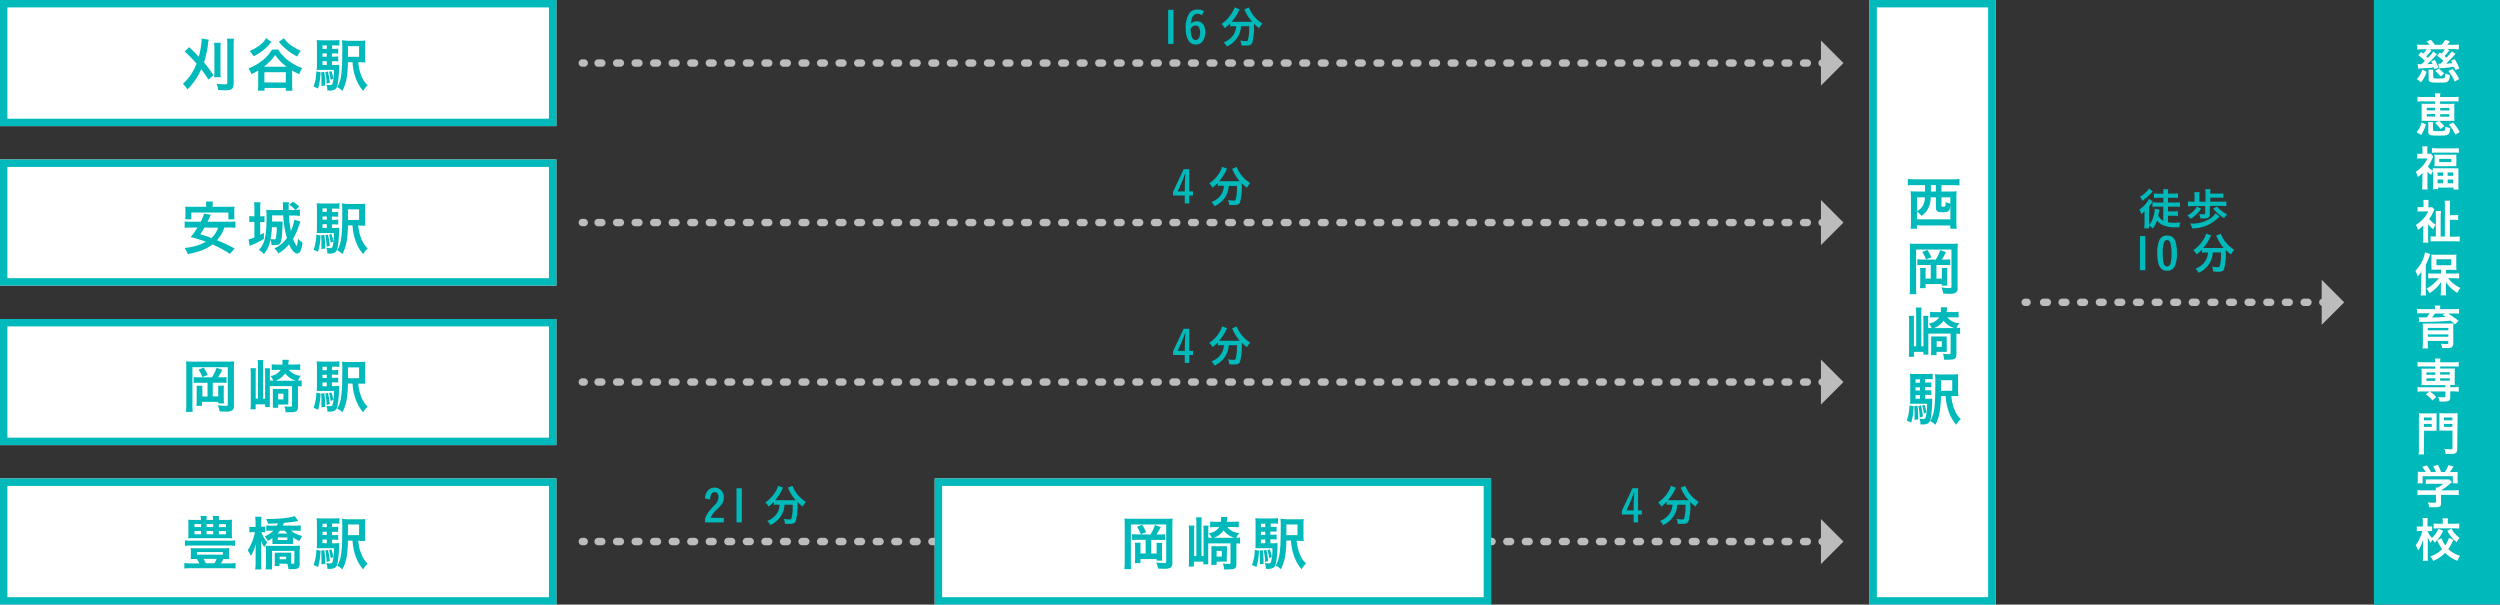 <svg id="text" xmlns="http://www.w3.org/2000/svg" viewBox="0 0 674 163"><rect x="0" y="0" width="674" height="163" fill="#333333" stroke="none"/><defs><style>.cls-1{fill:#00b9ba;}.cls-2{fill:#bdbcbc;}.cls-3{fill:#fff;}</style></defs><path class="cls-1" d="M583.24,55.71h-1.75c-.4,0-.75,0-1.18.06V54.54a10.36,10.36,0,0,0,1.19.06h1.75V53.33h-1.38a10.63,10.63,0,0,0-1.17.05V52.15a7.43,7.43,0,0,0,1.16.06h1.39V52a5.39,5.39,0,0,0-.06-1h1.37a5.16,5.16,0,0,0-.06,1v.19H586a7.85,7.85,0,0,0,1.19-.06v1.23a10.26,10.26,0,0,0-1.15-.05H584.5V54.6h2a8.74,8.74,0,0,0,1.2-.06v1.23c-.38,0-.78-.06-1.2-.06h-2V57H586a10,10,0,0,0,1.17-.06v1.29a8.37,8.37,0,0,0-1.17-.06h-1.51v1.76a8.76,8.76,0,0,0,1.6.12c.47,0,.88,0,1.77-.08a5.21,5.21,0,0,0-.34,1.32c-.82,0-.9,0-1.18,0a8,8,0,0,1-3.46-.69,4.08,4.08,0,0,1-1.33-1.17,7.69,7.69,0,0,1-1.15,2.19,5.92,5.92,0,0,0-1-.85c0,.38,0,.53,0,.79h-1.31a11.86,11.86,0,0,0,.07-1.33V58.31c0-.46,0-.57,0-1.42a5.36,5.36,0,0,1-.86.86,5,5,0,0,0-.53-1.23,8.16,8.16,0,0,0,2-1.94,5.09,5.09,0,0,0,.6-1l1,.73c-.07.09-.11.15-.27.39a10.42,10.42,0,0,1-.7,1v5a6.41,6.41,0,0,0,1.14-2.2,8.52,8.52,0,0,0,.38-2.11v-.11l1.26.22c-.05.2-.06.28-.1.52-.08.43-.08.45-.21,1.14a3.15,3.15,0,0,0,1.33,1.35ZM580.4,51.6A3.08,3.08,0,0,0,580,52a11.53,11.53,0,0,1-2.42,2.13,3.77,3.77,0,0,0-.66-1.08,7,7,0,0,0,1.62-1.23,3.73,3.73,0,0,0,.8-1Z"/><path class="cls-1" d="M593.4,56.29A8.79,8.79,0,0,1,590.6,59a5.51,5.51,0,0,0-.87-.93,6.2,6.2,0,0,0,2.59-2.4Zm5.54-1.92a9.17,9.17,0,0,0,1.28-.07v1.28a9.46,9.46,0,0,0-1.28-.07h-3.17v2.3a.91.91,0,0,1-.56.94,3.16,3.16,0,0,1-1,.13h-1a3.79,3.79,0,0,0-.31-1.19,8,8,0,0,0,1.14.09c.37,0,.47-.05.47-.22v-2H591.2a9.51,9.51,0,0,0-1.32.07V54.3a9.81,9.81,0,0,0,1.32.07h.45V52.81a7.57,7.57,0,0,0-.06-1H593a6.08,6.08,0,0,0-.06,1v1.56h1.67V52.08a6.53,6.53,0,0,0-.08-1.1h1.42a6.81,6.81,0,0,0-.06,1v.22h2.33a9,9,0,0,0,1.18-.07v1.22a7.33,7.33,0,0,0-1.18-.06h-2.33v1.09Zm-.52,4c-.19.16-.19.16-.53.48A9.78,9.78,0,0,1,591,61.57a4.7,4.7,0,0,0-.55-1.3h.37a9.19,9.19,0,0,0,4.77-1.18,5,5,0,0,0,1.73-1.6Zm-.71-2.7a7.78,7.78,0,0,0,2.75,2.12,6.11,6.11,0,0,0-.87,1,11.42,11.42,0,0,1-2.9-2.54Z"/><path class="cls-1" d="M578.37,63.65v9.19h-1.44V63.65Z"/><path class="cls-1" d="M586.4,71.6A2.2,2.2,0,0,1,584.25,73c-1.84,0-2.65-1.49-2.65-4.83a8.57,8.57,0,0,1,.49-3.24,2.13,2.13,0,0,1,2.15-1.43,2.2,2.2,0,0,1,2.25,1.62,9.49,9.49,0,0,1,.41,3.08A8.55,8.55,0,0,1,586.4,71.6ZM585.17,71a9.35,9.35,0,0,0,.27-2.59,9.48,9.48,0,0,0-.38-3.08.85.85,0,0,0-.81-.6c-.41,0-.65.19-.84.66a8.08,8.08,0,0,0-.34,2.72c0,2.73.31,3.72,1.17,3.72C584.69,71.79,585,71.52,585.17,71Z"/><path class="cls-1" d="M594.64,68.06a5.73,5.73,0,0,0-1,.06v-.83a10.24,10.24,0,0,1-1.44,1.29,3.87,3.87,0,0,0-.89-1.13,8.93,8.93,0,0,0,3-3.31,3.61,3.61,0,0,0,.45-1.16l1.38.5a3.11,3.11,0,0,0-.31.59,12.39,12.39,0,0,1-1.85,2.79,4.44,4.44,0,0,0,.6,0h4.94A11.49,11.49,0,0,1,597.7,64c-.05-.12-.16-.32-.24-.48l1.27-.5a4.62,4.62,0,0,0,.46,1,8.71,8.71,0,0,0,3.17,3.33,6.29,6.29,0,0,0-.87,1.25,11.17,11.17,0,0,1-1.42-1.21c0,.15,0,.19,0,.39a15.25,15.25,0,0,1-.48,4.81c-.25.51-.67.68-1.65.68l-1.23-.05a5.2,5.2,0,0,0-.33-1.35,9.22,9.22,0,0,0,1.38.15c.43,0,.56-.05.66-.22a11,11,0,0,0,.36-3.07v-.66h-2.21a6.07,6.07,0,0,1-.9,2.94,6.66,6.66,0,0,1-2.93,2.54,3.76,3.76,0,0,0-.84-1.12,5.57,5.57,0,0,0,1.78-1.06,4.49,4.49,0,0,0,1.51-2.63,3.93,3.93,0,0,0,.08-.67Z"/><path class="cls-1" d="M316.37,2.65v9.19h-1.44V2.65Z"/><path class="cls-1" d="M324,4.14a1.59,1.59,0,0,0-1.2-.44,1.57,1.57,0,0,0-1.42,1.14,5,5,0,0,0-.33,1.57,2.15,2.15,0,0,1,1.62-.69c1.39,0,2.29,1.15,2.29,2.94a4.18,4.18,0,0,1-.65,2.35,2.23,2.23,0,0,1-1.93,1c-1.74,0-2.72-1.59-2.72-4.44a6.76,6.76,0,0,1,1-4,2.58,2.58,0,0,1,2.21-1,3,3,0,0,1,1.74.46ZM321,8a6.45,6.45,0,0,0,.25,1.79c.22.66.59,1,1.1,1,.76,0,1.2-.76,1.2-2.08,0-1.17-.45-1.83-1.22-1.83a1.32,1.32,0,0,0-.85.3,1.83,1.83,0,0,0-.47.6A1.87,1.87,0,0,0,321,8Z"/><path class="cls-1" d="M332.64,7.06a5.73,5.73,0,0,0-1,.06V6.29a10.24,10.24,0,0,1-1.44,1.29,3.87,3.87,0,0,0-.89-1.13,8.93,8.93,0,0,0,3-3.31A3.61,3.61,0,0,0,332.83,2l1.38.5a3.11,3.11,0,0,0-.31.59,12.39,12.39,0,0,1-1.85,2.79,4.44,4.44,0,0,0,.6,0h4.94A11.49,11.49,0,0,1,335.7,3c-.05-.12-.16-.32-.24-.48l1.27-.5a4.62,4.62,0,0,0,.46,1,8.71,8.71,0,0,0,3.17,3.33,6.29,6.29,0,0,0-.87,1.25,11.17,11.17,0,0,1-1.42-1.21c0,.15,0,.19,0,.39a15.25,15.25,0,0,1-.48,4.81c-.25.51-.67.68-1.65.68l-1.23,0a5.2,5.2,0,0,0-.33-1.35,9.22,9.22,0,0,0,1.38.15c.43,0,.56,0,.66-.22a11,11,0,0,0,.36-3.07V7.06h-2.21a6.07,6.07,0,0,1-.9,2.94,6.66,6.66,0,0,1-2.93,2.54,3.76,3.76,0,0,0-.84-1.12,5.57,5.57,0,0,0,1.78-1.06,4.49,4.49,0,0,0,1.51-2.63,3.93,3.93,0,0,0,.08-.67Z"/><path class="cls-1" d="M320.63,51.6h1v1.11h-1v2.13h-1.21V52.71h-3.17v-1l2.87-6.09h1.51Zm-1.19-1.91c0-.81.05-1.34.18-2.85h-.12c-.46,1.26-.68,1.84-.86,2.24L317.5,51.6h1.92Z"/><path class="cls-1" d="M329.34,50.06a5.73,5.73,0,0,0-1,.06v-.83a10.24,10.24,0,0,1-1.44,1.29,3.87,3.87,0,0,0-.89-1.13,8.93,8.93,0,0,0,3-3.31,3.61,3.61,0,0,0,.45-1.16l1.38.5a3.11,3.11,0,0,0-.31.59,12.39,12.39,0,0,1-1.85,2.79,4.44,4.44,0,0,0,.6,0h4.94A11.49,11.49,0,0,1,332.4,46c0-.12-.16-.32-.24-.48l1.27-.5a4.62,4.62,0,0,0,.46,1,8.71,8.71,0,0,0,3.17,3.33,6.29,6.29,0,0,0-.87,1.25,11.17,11.17,0,0,1-1.42-1.21c0,.15,0,.19,0,.39a15.25,15.25,0,0,1-.48,4.81c-.25.51-.67.68-1.65.68l-1.23,0a5.2,5.2,0,0,0-.33-1.35,9.22,9.22,0,0,0,1.38.15c.43,0,.56,0,.66-.22a11,11,0,0,0,.36-3.07v-.66h-2.21a6.07,6.07,0,0,1-.9,2.94,6.66,6.66,0,0,1-2.93,2.54,3.76,3.76,0,0,0-.84-1.12,5.57,5.57,0,0,0,1.78-1.06,4.49,4.49,0,0,0,1.51-2.63,3.93,3.93,0,0,0,.08-.67Z"/><path class="cls-1" d="M195.13,140.84h-5.06v-1a6.76,6.76,0,0,1,1.05-1.92,18.11,18.11,0,0,1,1.52-1.74,3,3,0,0,0,1.06-2.2,1.59,1.59,0,0,0-.3-1,.94.94,0,0,0-.75-.31,1.1,1.1,0,0,0-1,.78,4,4,0,0,0-.2,1.22l-1.38-.27a3.4,3.4,0,0,1,.64-2,2.49,2.49,0,0,1,4.44,1.67,3,3,0,0,1-.58,1.88,10.81,10.81,0,0,1-1.25,1.35,6.94,6.94,0,0,0-1.76,2.31h3.57Z"/><path class="cls-1" d="M200,131.65v9.19h-1.44v-9.19Z"/><path class="cls-1" d="M209.64,136.06a5.73,5.73,0,0,0-1,.06v-.83a10.24,10.24,0,0,1-1.44,1.29,3.87,3.87,0,0,0-.89-1.13,8.93,8.93,0,0,0,3-3.31,3.61,3.61,0,0,0,.45-1.16l1.38.5a3.11,3.11,0,0,0-.31.59,12.39,12.39,0,0,1-1.85,2.79,4.44,4.44,0,0,0,.6,0h4.94a11.49,11.49,0,0,1-1.89-2.9c0-.12-.16-.32-.24-.48l1.27-.5a4.62,4.62,0,0,0,.46,1,8.71,8.71,0,0,0,3.17,3.33,6.29,6.29,0,0,0-.87,1.25,11.17,11.17,0,0,1-1.42-1.21c0,.15,0,.19,0,.39a15.25,15.25,0,0,1-.48,4.81c-.25.51-.67.68-1.65.68l-1.23,0a5.2,5.2,0,0,0-.33-1.35,9.22,9.22,0,0,0,1.38.15c.43,0,.56,0,.66-.22a11,11,0,0,0,.36-3.07v-.66h-2.21a6.07,6.07,0,0,1-.9,2.94,6.66,6.66,0,0,1-2.93,2.54,3.76,3.76,0,0,0-.84-1.12,5.57,5.57,0,0,0,1.78-1.06,4.49,4.49,0,0,0,1.51-2.63,3.93,3.93,0,0,0,.08-.67Z"/><path class="cls-1" d="M320.63,94.6h1v1.11h-1v2.13h-1.21V95.71h-3.17v-1l2.87-6.09h1.51Zm-1.19-1.91c0-.81.05-1.34.18-2.85h-.12c-.46,1.26-.68,1.84-.86,2.24L317.5,94.6h1.92Z"/><path class="cls-1" d="M329.34,93.06a5.73,5.73,0,0,0-1,.06v-.83a10.24,10.24,0,0,1-1.44,1.29,3.87,3.87,0,0,0-.89-1.13,8.93,8.93,0,0,0,3-3.31,3.61,3.61,0,0,0,.45-1.16l1.38.5a3.11,3.11,0,0,0-.31.59,12.39,12.39,0,0,1-1.85,2.79,4.44,4.44,0,0,0,.6,0h4.94A11.49,11.49,0,0,1,332.4,89c0-.12-.16-.32-.24-.48l1.27-.5a4.62,4.62,0,0,0,.46,1,8.71,8.71,0,0,0,3.17,3.33,6.29,6.29,0,0,0-.87,1.25,11.17,11.17,0,0,1-1.42-1.21c0,.15,0,.19,0,.39a15.25,15.25,0,0,1-.48,4.81c-.25.51-.67.68-1.65.68l-1.23-.05a5.2,5.2,0,0,0-.33-1.35,9.22,9.22,0,0,0,1.38.15c.43,0,.56-.05.66-.22a11,11,0,0,0,.36-3.07v-.66h-2.21a6.07,6.07,0,0,1-.9,2.94,6.66,6.66,0,0,1-2.93,2.54,3.76,3.76,0,0,0-.84-1.12,5.57,5.57,0,0,0,1.78-1.06,4.49,4.49,0,0,0,1.51-2.63,3.93,3.93,0,0,0,.08-.67Z"/><path class="cls-1" d="M441.63,137.6h1v1.11h-1v2.13h-1.21v-2.13h-3.17v-1l2.87-6.09h1.51Zm-1.19-1.91c0-.81.05-1.34.18-2.85h-.12c-.46,1.26-.68,1.84-.86,2.24l-1.14,2.52h1.92Z"/><path class="cls-1" d="M450.34,136.06a5.73,5.73,0,0,0-1,.06v-.83a10.24,10.24,0,0,1-1.44,1.29,3.87,3.87,0,0,0-.89-1.13,8.93,8.93,0,0,0,3-3.31,3.61,3.61,0,0,0,.45-1.16l1.38.5a3.11,3.11,0,0,0-.31.59,12.39,12.39,0,0,1-1.85,2.79,4.44,4.44,0,0,0,.6,0h4.94a11.49,11.49,0,0,1-1.89-2.9c0-.12-.16-.32-.24-.48l1.27-.5a4.62,4.62,0,0,0,.46,1,8.71,8.71,0,0,0,3.17,3.33,6.29,6.29,0,0,0-.87,1.25,11.17,11.17,0,0,1-1.42-1.21c0,.15,0,.19,0,.39a15.25,15.25,0,0,1-.48,4.81c-.25.51-.67.68-1.65.68l-1.23,0a5.2,5.2,0,0,0-.33-1.35,9.22,9.22,0,0,0,1.38.15c.43,0,.56,0,.66-.22a11,11,0,0,0,.36-3.07v-.66h-2.21a6.07,6.07,0,0,1-.9,2.94,6.66,6.66,0,0,1-2.93,2.54,3.76,3.76,0,0,0-.84-1.12,5.57,5.57,0,0,0,1.78-1.06,4.49,4.49,0,0,0,1.51-2.63,3.93,3.93,0,0,0,.08-.67Z"/><path class="cls-2" d="M157.5,18H157a1,1,0,0,1,0-2h.5a1,1,0,0,1,0,2Z"/><path class="cls-2" d="M487.25,18h-1a1,1,0,0,1,0-2h1a1,1,0,0,1,0,2Zm-5,0h-1a1,1,0,0,1,0-2h1a1,1,0,0,1,0,2Zm-5,0h-1a1,1,0,0,1,0-2h1a1,1,0,0,1,0,2Zm-5,0h-1a1,1,0,0,1,0-2h1a1,1,0,0,1,0,2Zm-5,0h-1a1,1,0,0,1,0-2h1a1,1,0,0,1,0,2Zm-5,0h-1a1,1,0,0,1,0-2h1a1,1,0,0,1,0,2Zm-5,0h-1a1,1,0,0,1,0-2h1a1,1,0,0,1,0,2Zm-5,0h-1a1,1,0,0,1,0-2h1a1,1,0,0,1,0,2Zm-5,0h-1a1,1,0,0,1,0-2h1a1,1,0,0,1,0,2Zm-5,0h-1a1,1,0,0,1,0-2h1a1,1,0,0,1,0,2Zm-5,0h-1a1,1,0,0,1,0-2h1a1,1,0,0,1,0,2Zm-5,0h-1a1,1,0,0,1,0-2h1a1,1,0,0,1,0,2Zm-5,0h-1a1,1,0,0,1,0-2h1a1,1,0,0,1,0,2Zm-5,0h-1a1,1,0,0,1,0-2h1a1,1,0,0,1,0,2Zm-5,0h-1a1,1,0,0,1,0-2h1a1,1,0,0,1,0,2Zm-5,0h-1a1,1,0,0,1,0-2h1a1,1,0,0,1,0,2Zm-5,0h-1a1,1,0,0,1,0-2h1a1,1,0,0,1,0,2Zm-5,0h-1a1,1,0,0,1,0-2h1a1,1,0,0,1,0,2Zm-5,0h-1a1,1,0,0,1,0-2h1a1,1,0,0,1,0,2Zm-5,0h-1a1,1,0,0,1,0-2h1a1,1,0,0,1,0,2Zm-5,0h-1a1,1,0,0,1,0-2h1a1,1,0,0,1,0,2Zm-5,0h-1a1,1,0,0,1,0-2h1a1,1,0,0,1,0,2Zm-5,0h-1a1,1,0,0,1,0-2h1a1,1,0,0,1,0,2Zm-5,0h-1a1,1,0,0,1,0-2h1a1,1,0,0,1,0,2Zm-5,0h-1a1,1,0,0,1,0-2h1a1,1,0,0,1,0,2Zm-5,0h-1a1,1,0,0,1,0-2h1a1,1,0,0,1,0,2Zm-5,0h-1a1,1,0,0,1,0-2h1a1,1,0,0,1,0,2Zm-5,0h-1a1,1,0,0,1,0-2h1a1,1,0,0,1,0,2Zm-5,0h-1a1,1,0,0,1,0-2h1a1,1,0,0,1,0,2Zm-5,0h-1a1,1,0,0,1,0-2h1a1,1,0,0,1,0,2Zm-5,0h-1a1,1,0,0,1,0-2h1a1,1,0,0,1,0,2Zm-5,0h-1a1,1,0,0,1,0-2h1a1,1,0,0,1,0,2Zm-5,0h-1a1,1,0,0,1,0-2h1a1,1,0,0,1,0,2Zm-5,0h-1a1,1,0,0,1,0-2h1a1,1,0,0,1,0,2Zm-5,0h-1a1,1,0,0,1,0-2h1a1,1,0,0,1,0,2Zm-5,0h-1a1,1,0,0,1,0-2h1a1,1,0,0,1,0,2Zm-5,0h-1a1,1,0,0,1,0-2h1a1,1,0,0,1,0,2Zm-5,0h-1a1,1,0,0,1,0-2h1a1,1,0,0,1,0,2Zm-5,0h-1a1,1,0,0,1,0-2h1a1,1,0,0,1,0,2Zm-5,0h-1a1,1,0,0,1,0-2h1a1,1,0,0,1,0,2Zm-5,0h-1a1,1,0,0,1,0-2h1a1,1,0,0,1,0,2Zm-5,0h-1a1,1,0,0,1,0-2h1a1,1,0,0,1,0,2Zm-5,0h-1a1,1,0,0,1,0-2h1a1,1,0,0,1,0,2Zm-5,0h-1a1,1,0,0,1,0-2h1a1,1,0,0,1,0,2Zm-5,0h-1a1,1,0,0,1,0-2h1a1,1,0,0,1,0,2Zm-5,0h-1a1,1,0,0,1,0-2h1a1,1,0,0,1,0,2Zm-5,0h-1a1,1,0,1,1,0-2h1a1,1,0,0,1,0,2Zm-5,0h-1a1,1,0,0,1,0-2h1a1,1,0,0,1,0,2Zm-5,0h-1a1,1,0,0,1,0-2h1a1,1,0,0,1,0,2Zm-5,0h-1a1,1,0,0,1,0-2h1a1,1,0,0,1,0,2Zm-5,0h-1a1,1,0,0,1,0-2h1a1,1,0,0,1,0,2Zm-5,0h-1a1,1,0,0,1,0-2h1a1,1,0,0,1,0,2Zm-5,0h-1a1,1,0,0,1,0-2h1a1,1,0,0,1,0,2Zm-5,0h-1a1,1,0,0,1,0-2h1a1,1,0,0,1,0,2Zm-5,0h-1a1,1,0,0,1,0-2h1a1,1,0,0,1,0,2Zm-5,0h-1a1,1,0,0,1,0-2h1a1,1,0,0,1,0,2Zm-5,0h-1a1,1,0,0,1,0-2h1a1,1,0,0,1,0,2Zm-5,0h-1a1,1,0,0,1,0-2h1a1,1,0,0,1,0,2Zm-5,0h-1a1,1,0,0,1,0-2h1a1,1,0,0,1,0,2Zm-5,0h-1a1,1,0,0,1,0-2h1a1,1,0,0,1,0,2Zm-5,0h-1a1,1,0,0,1,0-2h1a1,1,0,0,1,0,2Zm-5,0h-1a1,1,0,0,1,0-2h1a1,1,0,0,1,0,2Zm-5,0h-1a1,1,0,0,1,0-2h1a1,1,0,0,1,0,2Zm-5,0h-1a1,1,0,0,1,0-2h1a1,1,0,0,1,0,2Zm-5,0h-1a1,1,0,0,1,0-2h1a1,1,0,0,1,0,2Zm-5,0h-1a1,1,0,0,1,0-2h1a1,1,0,0,1,0,2Z"/><path class="cls-2" d="M491.74,18h-.5a1,1,0,0,1,0-2h.5a1,1,0,0,1,0,2Z"/><polygon class="cls-2" points="490.93 10.93 490.93 23.07 497 17 490.93 10.93"/><path class="cls-2" d="M157.5,61H157a1,1,0,0,1,0-2h.5a1,1,0,0,1,0,2Z"/><path class="cls-2" d="M487.25,61h-1a1,1,0,0,1,0-2h1a1,1,0,0,1,0,2Zm-5,0h-1a1,1,0,0,1,0-2h1a1,1,0,0,1,0,2Zm-5,0h-1a1,1,0,0,1,0-2h1a1,1,0,0,1,0,2Zm-5,0h-1a1,1,0,0,1,0-2h1a1,1,0,0,1,0,2Zm-5,0h-1a1,1,0,0,1,0-2h1a1,1,0,0,1,0,2Zm-5,0h-1a1,1,0,0,1,0-2h1a1,1,0,0,1,0,2Zm-5,0h-1a1,1,0,0,1,0-2h1a1,1,0,0,1,0,2Zm-5,0h-1a1,1,0,0,1,0-2h1a1,1,0,0,1,0,2Zm-5,0h-1a1,1,0,0,1,0-2h1a1,1,0,0,1,0,2Zm-5,0h-1a1,1,0,0,1,0-2h1a1,1,0,0,1,0,2Zm-5,0h-1a1,1,0,0,1,0-2h1a1,1,0,0,1,0,2Zm-5,0h-1a1,1,0,0,1,0-2h1a1,1,0,0,1,0,2Zm-5,0h-1a1,1,0,0,1,0-2h1a1,1,0,0,1,0,2Zm-5,0h-1a1,1,0,0,1,0-2h1a1,1,0,0,1,0,2Zm-5,0h-1a1,1,0,0,1,0-2h1a1,1,0,0,1,0,2Zm-5,0h-1a1,1,0,0,1,0-2h1a1,1,0,0,1,0,2Zm-5,0h-1a1,1,0,0,1,0-2h1a1,1,0,0,1,0,2Zm-5,0h-1a1,1,0,0,1,0-2h1a1,1,0,0,1,0,2Zm-5,0h-1a1,1,0,0,1,0-2h1a1,1,0,0,1,0,2Zm-5,0h-1a1,1,0,0,1,0-2h1a1,1,0,0,1,0,2Zm-5,0h-1a1,1,0,0,1,0-2h1a1,1,0,0,1,0,2Zm-5,0h-1a1,1,0,0,1,0-2h1a1,1,0,0,1,0,2Zm-5,0h-1a1,1,0,0,1,0-2h1a1,1,0,0,1,0,2Zm-5,0h-1a1,1,0,0,1,0-2h1a1,1,0,0,1,0,2Zm-5,0h-1a1,1,0,0,1,0-2h1a1,1,0,0,1,0,2Zm-5,0h-1a1,1,0,0,1,0-2h1a1,1,0,0,1,0,2Zm-5,0h-1a1,1,0,0,1,0-2h1a1,1,0,0,1,0,2Zm-5,0h-1a1,1,0,0,1,0-2h1a1,1,0,0,1,0,2Zm-5,0h-1a1,1,0,0,1,0-2h1a1,1,0,0,1,0,2Zm-5,0h-1a1,1,0,0,1,0-2h1a1,1,0,0,1,0,2Zm-5,0h-1a1,1,0,0,1,0-2h1a1,1,0,0,1,0,2Zm-5,0h-1a1,1,0,0,1,0-2h1a1,1,0,0,1,0,2Zm-5,0h-1a1,1,0,0,1,0-2h1a1,1,0,0,1,0,2Zm-5,0h-1a1,1,0,0,1,0-2h1a1,1,0,0,1,0,2Zm-5,0h-1a1,1,0,0,1,0-2h1a1,1,0,0,1,0,2Zm-5,0h-1a1,1,0,0,1,0-2h1a1,1,0,0,1,0,2Zm-5,0h-1a1,1,0,0,1,0-2h1a1,1,0,0,1,0,2Zm-5,0h-1a1,1,0,0,1,0-2h1a1,1,0,0,1,0,2Zm-5,0h-1a1,1,0,0,1,0-2h1a1,1,0,0,1,0,2Zm-5,0h-1a1,1,0,0,1,0-2h1a1,1,0,0,1,0,2Zm-5,0h-1a1,1,0,0,1,0-2h1a1,1,0,0,1,0,2Zm-5,0h-1a1,1,0,0,1,0-2h1a1,1,0,0,1,0,2Zm-5,0h-1a1,1,0,0,1,0-2h1a1,1,0,0,1,0,2Zm-5,0h-1a1,1,0,0,1,0-2h1a1,1,0,0,1,0,2Zm-5,0h-1a1,1,0,0,1,0-2h1a1,1,0,0,1,0,2Zm-5,0h-1a1,1,0,0,1,0-2h1a1,1,0,0,1,0,2Zm-5,0h-1a1,1,0,1,1,0-2h1a1,1,0,0,1,0,2Zm-5,0h-1a1,1,0,0,1,0-2h1a1,1,0,0,1,0,2Zm-5,0h-1a1,1,0,0,1,0-2h1a1,1,0,0,1,0,2Zm-5,0h-1a1,1,0,0,1,0-2h1a1,1,0,0,1,0,2Zm-5,0h-1a1,1,0,0,1,0-2h1a1,1,0,0,1,0,2Zm-5,0h-1a1,1,0,0,1,0-2h1a1,1,0,0,1,0,2Zm-5,0h-1a1,1,0,0,1,0-2h1a1,1,0,0,1,0,2Zm-5,0h-1a1,1,0,0,1,0-2h1a1,1,0,0,1,0,2Zm-5,0h-1a1,1,0,0,1,0-2h1a1,1,0,0,1,0,2Zm-5,0h-1a1,1,0,0,1,0-2h1a1,1,0,1,1,0,2Zm-5,0h-1a1,1,0,0,1,0-2h1a1,1,0,1,1,0,2Zm-5,0h-1a1,1,0,0,1,0-2h1a1,1,0,1,1,0,2Zm-5,0h-1a1,1,0,0,1,0-2h1a1,1,0,1,1,0,2Zm-5,0h-1a1,1,0,0,1,0-2h1a1,1,0,0,1,0,2Zm-5,0h-1a1,1,0,0,1,0-2h1a1,1,0,0,1,0,2Zm-5,0h-1a1,1,0,0,1,0-2h1a1,1,0,0,1,0,2Zm-5,0h-1a1,1,0,0,1,0-2h1a1,1,0,0,1,0,2Zm-5,0h-1a1,1,0,0,1,0-2h1a1,1,0,0,1,0,2Zm-5,0h-1a1,1,0,0,1,0-2h1a1,1,0,0,1,0,2Zm-5,0h-1a1,1,0,0,1,0-2h1a1,1,0,0,1,0,2Z"/><path class="cls-2" d="M491.74,61h-.5a1,1,0,0,1,0-2h.5a1,1,0,0,1,0,2Z"/><polygon class="cls-2" points="490.93 53.92 490.93 66.07 497 60 490.93 53.92"/><path class="cls-2" d="M546.5,82.5H546a1,1,0,0,1,0-2h.5a1,1,0,0,1,0,2Z"/><path class="cls-2" d="M622.21,82.5h-1a1,1,0,0,1,0-2h1a1,1,0,0,1,0,2Zm-5.05,0h-1a1,1,0,0,1,0-2h1a1,1,0,0,1,0,2Zm-5,0h-1a1,1,0,0,1,0-2h1a1,1,0,0,1,0,2Zm-5.05,0h-1a1,1,0,0,1,0-2h1a1,1,0,0,1,0,2Zm-5,0h-1a1,1,0,0,1,0-2h1a1,1,0,0,1,0,2Zm-5,0h-1a1,1,0,0,1,0-2h1a1,1,0,0,1,0,2Zm-5.05,0h-1a1,1,0,0,1,0-2h1a1,1,0,0,1,0,2Zm-5,0h-1a1,1,0,0,1,0-2h1a1,1,0,0,1,0,2Zm-5,0h-1a1,1,0,0,1,0-2h1a1,1,0,0,1,0,2Zm-5.05,0h-1a1,1,0,0,1,0-2h1a1,1,0,0,1,0,2Zm-5,0h-1a1,1,0,0,1,0-2h1a1,1,0,0,1,0,2Zm-5,0h-1a1,1,0,0,1,0-2h1a1,1,0,0,1,0,2Zm-5.05,0h-1a1,1,0,0,1,0-2h1a1,1,0,0,1,0,2Zm-5,0h-1a1,1,0,0,1,0-2h1a1,1,0,0,1,0,2Zm-5,0h-1a1,1,0,0,1,0-2h1a1,1,0,0,1,0,2Z"/><path class="cls-2" d="M626.74,82.5h-.5a1,1,0,0,1,0-2h.5a1,1,0,0,1,0,2Z"/><polygon class="cls-2" points="625.93 75.42 625.93 87.57 632 81.5 625.93 75.42"/><path class="cls-2" d="M157.5,104H157a1,1,0,0,1,0-2h.5a1,1,0,0,1,0,2Z"/><path class="cls-2" d="M487.25,104h-1a1,1,0,0,1,0-2h1a1,1,0,0,1,0,2Zm-5,0h-1a1,1,0,0,1,0-2h1a1,1,0,0,1,0,2Zm-5,0h-1a1,1,0,0,1,0-2h1a1,1,0,0,1,0,2Zm-5,0h-1a1,1,0,0,1,0-2h1a1,1,0,0,1,0,2Zm-5,0h-1a1,1,0,0,1,0-2h1a1,1,0,0,1,0,2Zm-5,0h-1a1,1,0,0,1,0-2h1a1,1,0,0,1,0,2Zm-5,0h-1a1,1,0,0,1,0-2h1a1,1,0,0,1,0,2Zm-5,0h-1a1,1,0,0,1,0-2h1a1,1,0,0,1,0,2Zm-5,0h-1a1,1,0,0,1,0-2h1a1,1,0,0,1,0,2Zm-5,0h-1a1,1,0,0,1,0-2h1a1,1,0,0,1,0,2Zm-5,0h-1a1,1,0,0,1,0-2h1a1,1,0,0,1,0,2Zm-5,0h-1a1,1,0,1,1,0-2h1a1,1,0,0,1,0,2Zm-5,0h-1a1,1,0,1,1,0-2h1a1,1,0,0,1,0,2Zm-5,0h-1a1,1,0,1,1,0-2h1a1,1,0,0,1,0,2Zm-5,0h-1a1,1,0,1,1,0-2h1a1,1,0,0,1,0,2Zm-5,0h-1a1,1,0,1,1,0-2h1a1,1,0,0,1,0,2Zm-5,0h-1a1,1,0,0,1,0-2h1a1,1,0,0,1,0,2Zm-5,0h-1a1,1,0,0,1,0-2h1a1,1,0,0,1,0,2Zm-5,0h-1a1,1,0,0,1,0-2h1a1,1,0,0,1,0,2Zm-5,0h-1a1,1,0,0,1,0-2h1a1,1,0,0,1,0,2Zm-5,0h-1a1,1,0,0,1,0-2h1a1,1,0,0,1,0,2Zm-5,0h-1a1,1,0,0,1,0-2h1a1,1,0,0,1,0,2Zm-5,0h-1a1,1,0,0,1,0-2h1a1,1,0,0,1,0,2Zm-5,0h-1a1,1,0,0,1,0-2h1a1,1,0,0,1,0,2Zm-5,0h-1a1,1,0,0,1,0-2h1a1,1,0,0,1,0,2Zm-5,0h-1a1,1,0,0,1,0-2h1a1,1,0,0,1,0,2Zm-5,0h-1a1,1,0,0,1,0-2h1a1,1,0,0,1,0,2Zm-5,0h-1a1,1,0,0,1,0-2h1a1,1,0,0,1,0,2Zm-5,0h-1a1,1,0,0,1,0-2h1a1,1,0,0,1,0,2Zm-5,0h-1a1,1,0,0,1,0-2h1a1,1,0,0,1,0,2Zm-5,0h-1a1,1,0,0,1,0-2h1a1,1,0,0,1,0,2Zm-5,0h-1a1,1,0,0,1,0-2h1a1,1,0,0,1,0,2Zm-5,0h-1a1,1,0,0,1,0-2h1a1,1,0,0,1,0,2Zm-5,0h-1a1,1,0,0,1,0-2h1a1,1,0,0,1,0,2Zm-5,0h-1a1,1,0,0,1,0-2h1a1,1,0,0,1,0,2Zm-5,0h-1a1,1,0,0,1,0-2h1a1,1,0,0,1,0,2Zm-5,0h-1a1,1,0,0,1,0-2h1a1,1,0,0,1,0,2Zm-5,0h-1a1,1,0,0,1,0-2h1a1,1,0,0,1,0,2Zm-5,0h-1a1,1,0,0,1,0-2h1a1,1,0,0,1,0,2Zm-5,0h-1a1,1,0,0,1,0-2h1a1,1,0,0,1,0,2Zm-5,0h-1a1,1,0,0,1,0-2h1a1,1,0,0,1,0,2Zm-5,0h-1a1,1,0,0,1,0-2h1a1,1,0,0,1,0,2Zm-5,0h-1a1,1,0,0,1,0-2h1a1,1,0,0,1,0,2Zm-5,0h-1a1,1,0,0,1,0-2h1a1,1,0,0,1,0,2Zm-5,0h-1a1,1,0,0,1,0-2h1a1,1,0,0,1,0,2Zm-5,0h-1a1,1,0,0,1,0-2h1a1,1,0,0,1,0,2Zm-5,0h-1a1,1,0,1,1,0-2h1a1,1,0,0,1,0,2Zm-5,0h-1a1,1,0,0,1,0-2h1a1,1,0,0,1,0,2Zm-5,0h-1a1,1,0,0,1,0-2h1a1,1,0,0,1,0,2Zm-5,0h-1a1,1,0,0,1,0-2h1a1,1,0,0,1,0,2Zm-5,0h-1a1,1,0,0,1,0-2h1a1,1,0,0,1,0,2Zm-5,0h-1a1,1,0,0,1,0-2h1a1,1,0,0,1,0,2Zm-5,0h-1a1,1,0,0,1,0-2h1a1,1,0,0,1,0,2Zm-5,0h-1a1,1,0,0,1,0-2h1a1,1,0,0,1,0,2Zm-5,0h-1a1,1,0,0,1,0-2h1a1,1,0,0,1,0,2Zm-5,0h-1a1,1,0,0,1,0-2h1a1,1,0,1,1,0,2Zm-5,0h-1a1,1,0,0,1,0-2h1a1,1,0,1,1,0,2Zm-5,0h-1a1,1,0,0,1,0-2h1a1,1,0,1,1,0,2Zm-5,0h-1a1,1,0,0,1,0-2h1a1,1,0,1,1,0,2Zm-5,0h-1a1,1,0,0,1,0-2h1a1,1,0,1,1,0,2Zm-5,0h-1a1,1,0,0,1,0-2h1a1,1,0,1,1,0,2Zm-5,0h-1a1,1,0,0,1,0-2h1a1,1,0,1,1,0,2Zm-5,0h-1a1,1,0,0,1,0-2h1a1,1,0,1,1,0,2Zm-5,0h-1a1,1,0,0,1,0-2h1a1,1,0,0,1,0,2Zm-5,0h-1a1,1,0,0,1,0-2h1a1,1,0,0,1,0,2Zm-5,0h-1a1,1,0,0,1,0-2h1a1,1,0,0,1,0,2Z"/><path class="cls-2" d="M491.74,104h-.5a1,1,0,0,1,0-2h.5a1,1,0,0,1,0,2Z"/><polygon class="cls-2" points="490.93 96.92 490.93 109.07 497 103 490.93 96.92"/><path class="cls-2" d="M157.5,147H157a1,1,0,0,1,0-2h.5a1,1,0,0,1,0,2Z"/><path class="cls-2" d="M487.25,147h-1a1,1,0,0,1,0-2h1a1,1,0,0,1,0,2Zm-5,0h-1a1,1,0,0,1,0-2h1a1,1,0,0,1,0,2Zm-5,0h-1a1,1,0,0,1,0-2h1a1,1,0,0,1,0,2Zm-5,0h-1a1,1,0,0,1,0-2h1a1,1,0,0,1,0,2Zm-5,0h-1a1,1,0,0,1,0-2h1a1,1,0,0,1,0,2Zm-5,0h-1a1,1,0,0,1,0-2h1a1,1,0,0,1,0,2Zm-5,0h-1a1,1,0,0,1,0-2h1a1,1,0,0,1,0,2Zm-5,0h-1a1,1,0,0,1,0-2h1a1,1,0,0,1,0,2Zm-5,0h-1a1,1,0,0,1,0-2h1a1,1,0,0,1,0,2Zm-5,0h-1a1,1,0,0,1,0-2h1a1,1,0,0,1,0,2Zm-5,0h-1a1,1,0,0,1,0-2h1a1,1,0,0,1,0,2Zm-5,0h-1a1,1,0,1,1,0-2h1a1,1,0,0,1,0,2Zm-5,0h-1a1,1,0,1,1,0-2h1a1,1,0,0,1,0,2Zm-5,0h-1a1,1,0,1,1,0-2h1a1,1,0,0,1,0,2Zm-5,0h-1a1,1,0,1,1,0-2h1a1,1,0,0,1,0,2Zm-5,0h-1a1,1,0,1,1,0-2h1a1,1,0,0,1,0,2Zm-5,0h-1a1,1,0,1,1,0-2h1a1,1,0,0,1,0,2Zm-5,0h-1a1,1,0,1,1,0-2h1a1,1,0,0,1,0,2Zm-5,0h-1a1,1,0,1,1,0-2h1a1,1,0,0,1,0,2Zm-5,0h-1a1,1,0,1,1,0-2h1a1,1,0,0,1,0,2Zm-5,0h-1a1,1,0,1,1,0-2h1a1,1,0,0,1,0,2Zm-5,0h-1a1,1,0,1,1,0-2h1a1,1,0,0,1,0,2Zm-5,0h-1a1,1,0,1,1,0-2h1a1,1,0,0,1,0,2Zm-5,0h-1a1,1,0,1,1,0-2h1a1,1,0,0,1,0,2Zm-5,0h-1a1,1,0,1,1,0-2h1a1,1,0,0,1,0,2Zm-5,0h-1a1,1,0,0,1,0-2h1a1,1,0,0,1,0,2Zm-5,0h-1a1,1,0,0,1,0-2h1a1,1,0,0,1,0,2Zm-5,0h-1a1,1,0,0,1,0-2h1a1,1,0,0,1,0,2Zm-5,0h-1a1,1,0,0,1,0-2h1a1,1,0,0,1,0,2Zm-5,0h-1a1,1,0,0,1,0-2h1a1,1,0,0,1,0,2Zm-5,0h-1a1,1,0,0,1,0-2h1a1,1,0,0,1,0,2Zm-5,0h-1a1,1,0,0,1,0-2h1a1,1,0,0,1,0,2Zm-5,0h-1a1,1,0,0,1,0-2h1a1,1,0,0,1,0,2Zm-5,0h-1a1,1,0,0,1,0-2h1a1,1,0,0,1,0,2Zm-5,0h-1a1,1,0,0,1,0-2h1a1,1,0,0,1,0,2Zm-5,0h-1a1,1,0,0,1,0-2h1a1,1,0,0,1,0,2Zm-5,0h-1a1,1,0,0,1,0-2h1a1,1,0,0,1,0,2Zm-5,0h-1a1,1,0,0,1,0-2h1a1,1,0,0,1,0,2Zm-5,0h-1a1,1,0,0,1,0-2h1a1,1,0,0,1,0,2Zm-5,0h-1a1,1,0,0,1,0-2h1a1,1,0,0,1,0,2Zm-5,0h-1a1,1,0,0,1,0-2h1a1,1,0,0,1,0,2Zm-5,0h-1a1,1,0,0,1,0-2h1a1,1,0,0,1,0,2Zm-5,0h-1a1,1,0,0,1,0-2h1a1,1,0,0,1,0,2Zm-5,0h-1a1,1,0,0,1,0-2h1a1,1,0,0,1,0,2Zm-5,0h-1a1,1,0,0,1,0-2h1a1,1,0,0,1,0,2Zm-5,0h-1a1,1,0,0,1,0-2h1a1,1,0,0,1,0,2Zm-5,0h-1a1,1,0,1,1,0-2h1a1,1,0,0,1,0,2Zm-5,0h-1a1,1,0,0,1,0-2h1a1,1,0,0,1,0,2Zm-5,0h-1a1,1,0,0,1,0-2h1a1,1,0,0,1,0,2Zm-5,0h-1a1,1,0,0,1,0-2h1a1,1,0,0,1,0,2Zm-5,0h-1a1,1,0,0,1,0-2h1a1,1,0,0,1,0,2Zm-5,0h-1a1,1,0,0,1,0-2h1a1,1,0,0,1,0,2Zm-5,0h-1a1,1,0,0,1,0-2h1a1,1,0,0,1,0,2Zm-5,0h-1a1,1,0,0,1,0-2h1a1,1,0,0,1,0,2Zm-5,0h-1a1,1,0,0,1,0-2h1a1,1,0,0,1,0,2Zm-5,0h-1a1,1,0,0,1,0-2h1a1,1,0,1,1,0,2Zm-5,0h-1a1,1,0,0,1,0-2h1a1,1,0,1,1,0,2Zm-5,0h-1a1,1,0,0,1,0-2h1a1,1,0,1,1,0,2Zm-5,0h-1a1,1,0,0,1,0-2h1a1,1,0,1,1,0,2Zm-5,0h-1a1,1,0,0,1,0-2h1a1,1,0,1,1,0,2Zm-5,0h-1a1,1,0,0,1,0-2h1a1,1,0,1,1,0,2Zm-5,0h-1a1,1,0,0,1,0-2h1a1,1,0,1,1,0,2Zm-5,0h-1a1,1,0,0,1,0-2h1a1,1,0,1,1,0,2Zm-5,0h-1a1,1,0,0,1,0-2h1a1,1,0,0,1,0,2Zm-5,0h-1a1,1,0,0,1,0-2h1a1,1,0,0,1,0,2Zm-5,0h-1a1,1,0,0,1,0-2h1a1,1,0,0,1,0,2Z"/><path class="cls-2" d="M491.74,147h-.5a1,1,0,0,1,0-2h.5a1,1,0,0,1,0,2Z"/><polygon class="cls-2" points="490.93 139.93 490.93 152.07 497 146 490.93 139.93"/><rect class="cls-3" x="504" width="34" height="163"/><path class="cls-1" d="M536,2V161H506V2h30m2-2H504V163h34V0Z"/><path class="cls-1" d="M516.15,49.91c-.62,0-1.26,0-1.79.08V48.24a14.9,14.9,0,0,0,1.82.1h10.28a14.6,14.6,0,0,0,1.81-.1V50c-.55-.05-1.14-.08-1.78-.08h-3.07v1.72h2.29a13.39,13.39,0,0,0,1.81-.08,15.09,15.09,0,0,0-.08,1.86v6.24a15.81,15.81,0,0,0,.09,2H525.8v-.88h-9v.88H515.1a14.09,14.09,0,0,0,.09-2V53.41a18.14,18.14,0,0,0-.09-1.84c.48,0,1,.06,1.8.06H519V49.91Zm4.37,3.29a7,7,0,0,1-.69,3,4.92,4.92,0,0,1-1.84,2A5.22,5.22,0,0,0,516.82,57v2.14h9V54.93a9,9,0,0,1-.12,1.23c-.16.79-.66,1.06-1.91,1.06-1.5,0-1.87-.26-1.87-1.34V53.2Zm-3.7,0v3.72a3.63,3.63,0,0,0,1.41-1.2,4.37,4.37,0,0,0,.71-2.52Zm3.75-2.45v.88h1.33V49.91h-1.33Zm2.85,4.63c0,.3.06.34.53.34s.59,0,.61-1.25a3.21,3.21,0,0,0,1.24.38V53.2h-2.38Z"/><path class="cls-1" d="M526.19,65.73a13.34,13.34,0,0,0,1.66-.07,13,13,0,0,0-.08,1.69V77.72a1.32,1.32,0,0,1-.51,1.2,3.38,3.38,0,0,1-1.76.29c-.5,0-.72,0-1.6-.07a5.37,5.37,0,0,0-.5-1.65,17.8,17.8,0,0,0,2.13.18c.43,0,.58-.08.58-.3V67.27h-9.53V77.59a13.64,13.64,0,0,0,.07,1.71h-1.83a12.28,12.28,0,0,0,.1-1.74V67.14c0-.64,0-1-.06-1.48a15.82,15.82,0,0,0,1.77.07ZM521.87,70a11.32,11.32,0,0,0,1.21-2.58l1.54.56a15.27,15.27,0,0,1-1.12,2h.91a11.7,11.7,0,0,0,1.38-.06v1.6a10.09,10.09,0,0,0-1.38-.07h-2.35v3.68h1.47V73.41c0-.48,0-.83,0-1.18H525a9.43,9.43,0,0,0-.07,1.29v2A12.1,12.1,0,0,0,525,77h-1.49l0-.41h-4.37v1.09h-1.52a11.53,11.53,0,0,0,.08-1.62V73.56c0-.58,0-.76-.06-1.33h1.55c0,.33-.05.65-.05,1.21v1.68h1.39V71.44h-2.24a10.16,10.16,0,0,0-1.39.07v-1.6a13.27,13.27,0,0,0,1.39.06Zm-2.26-2.62a10.39,10.39,0,0,1,1.09,2l-1.46.56a7.86,7.86,0,0,0-1-2Z"/><path class="cls-1" d="M525,85.55a4.38,4.38,0,0,0,3.25,1.6,4,4,0,0,0-.8,1.3,7.23,7.23,0,0,0,1-.08V90l-1-.06v5.62c0,1.17-.42,1.42-2.32,1.42h-1a5,5,0,0,0-.32-1.6,13.16,13.16,0,0,0,1.48.09c.49,0,.59-.06.59-.35V89.94h-6v3.92c0,.56,0,1.33,0,1.75h-1.33v-.74H516V96.2h-1.39a17.56,17.56,0,0,0,.08-1.84V86.75c0-.65,0-1-.06-1.61h1.42a13,13,0,0,0-.06,1.6v6.61h.61V84.71a14.15,14.15,0,0,0-.08-1.8h1.55a12,12,0,0,0-.08,1.76v8.68h.56v-6.6a13.72,13.72,0,0,0-.07-1.61h1.41a15.77,15.77,0,0,0-.06,1.61v1.7h.94A5,5,0,0,0,520,87.2a3.81,3.81,0,0,0,2.8-1.65h-1a13.11,13.11,0,0,0-1.44.07V84.06a13.09,13.09,0,0,0,1.52.09h1.38c0-.39,0-.53,0-.87,0-.14,0-.32,0-.43h1.68c0,.13,0,.4-.08.77,0,.15,0,.26-.07.52h1.64a13.62,13.62,0,0,0,1.6-.09v1.56c-.64-.05-1-.07-1.54-.07Zm-.15,8.25a7.15,7.15,0,0,0,0,1.07c-.37,0-.61,0-1,0h-1.76v.88h-1.45c0-.27,0-.79,0-1.2V91.86c0-.58,0-.66,0-1.15.29,0,.53,0,1.12,0h1.94a10.8,10.8,0,0,0,1.14,0,8.94,8.94,0,0,0,0,1.17Zm2.08-5.35a5.43,5.43,0,0,1-2.94-2,5.22,5.22,0,0,1-2.63,2Zm-4.81,5.07h1.39V92h-1.39Z"/><path class="cls-1" d="M515.93,109.52a17.6,17.6,0,0,1-.67,4.41l-1.2-.55a12.71,12.71,0,0,0,.73-4.06Zm3.09-2h.62a8.08,8.08,0,0,0,1.28-.06,3.51,3.51,0,0,0,0,.57,32.12,32.12,0,0,1-.34,4.44c-.17,1-.4,1.44-.83,1.68a2.84,2.84,0,0,1-1.6.27h-.4v-.18a3.29,3.29,0,0,0-.29-1.39,5.41,5.41,0,0,0,1,.1c.49,0,.64-.11.75-.61a13,13,0,0,0,.32-3.49h-3.22c-.59,0-.94,0-1.37,0a11.32,11.32,0,0,0,.06-1.49v-4.75a17.23,17.23,0,0,0-.06-1.85,14.79,14.79,0,0,0,1.73.07h2.7a13.38,13.38,0,0,0,1.68-.08v1.52a9.37,9.37,0,0,0-1.28-.07H519v.93h.51a7.49,7.49,0,0,0,1.17-.06v1.36a8,8,0,0,0-1.17-.06H519v.86h.51a8.87,8.87,0,0,0,1.17-.06v1.36a7.46,7.46,0,0,0-1.17-.07H519Zm-2.08,1.86a24.27,24.27,0,0,1,.22,3.68l-1,.14c0-.62,0-.86,0-1.41,0-1,0-1.36-.08-2.28Zm.67-7.13h-1.17v.93h1.17Zm0,2.17h-1.17v.86h1.17Zm-1.17,2.09v1h1.17v-1Zm1.47,2.79a18.45,18.45,0,0,1,.5,3l-.85.27a14.93,14.93,0,0,0-.37-3.09Zm.92-.13a9.17,9.17,0,0,1,.54,2l-.72.33a9.67,9.67,0,0,0-.45-2.17Zm7.26-2.39a11.44,11.44,0,0,0,.87,3.72,6.8,6.8,0,0,0,1.68,2.51,4.79,4.79,0,0,0-1.22,1.52,10.82,10.82,0,0,1-2-3.42,14.62,14.62,0,0,1-.86-4.33h-1.28a27.93,27.93,0,0,1-.34,4.26,11,11,0,0,1-1.17,3.49,4.35,4.35,0,0,0-1.41-1c1.14-1.87,1.4-3.82,1.4-10.42a19.43,19.43,0,0,0-.08-2.24,12.79,12.79,0,0,0,1.76.08h2.81a10.77,10.77,0,0,0,1.65-.08c0,.42,0,.69,0,1.66v2.6a13.34,13.34,0,0,0,.07,1.66c-.29,0-.77,0-1.35,0Zm.23-1.45V102.5h-3v1.9c0,.29,0,.5,0,.56v.42Z"/><rect class="cls-1" x="640" width="34" height="163"/><path class="cls-3" d="M651.57,21.32a6.42,6.42,0,0,0,1.49-2.57l1.17.61a9.42,9.42,0,0,1-1.5,2.82Zm6.23-7.16c.2.14.27.2.41.31a6.07,6.07,0,0,0,.9-1.18H655l.51.34c-.12.13-.12.13-.41.48s-.7.8-1,1.05c.24.21.29.26.46.43A8.47,8.47,0,0,0,656,13.87l1,.78c-.14.13-.45.46-.73.77a24.34,24.34,0,0,1-1.92,1.89l1.47-.08a4.91,4.91,0,0,0-.38-.69l1-.38a8.09,8.09,0,0,1,.92,2.11l-1.07.38c0-.19,0-.2-.11-.47-.82.1-2.28.21-3.75.27l-.48.05-.16-1.25a9.62,9.62,0,0,0,1,.08,2.48,2.48,0,0,1,.26-.23c.2-.17.3-.27.71-.66a14.14,14.14,0,0,0-1.8-1.58l.78-.84c.27.21.39.28.57.44a9.23,9.23,0,0,0,.95-1.17h-1.17a11,11,0,0,0-1.4.08V12a11,11,0,0,0,1.46.08H655a5.61,5.61,0,0,0-.81-.92l1.16-.42a7.35,7.35,0,0,1,1.09,1.34h1.78a6.25,6.25,0,0,0,1-1.37l1.28.46a4.73,4.73,0,0,1-.3.39,4.31,4.31,0,0,1-.46.52h1.71a12.15,12.15,0,0,0,1.45-.08v1.33a10.69,10.69,0,0,0-1.42-.08h-1.72l.58.34a19.52,19.52,0,0,1-1.29,1.52l.5.43A9.44,9.44,0,0,0,661,13.81l1,.71a1.14,1.14,0,0,1-.14.16s-.1.12-.29.31l-.49.56c-.33.37-1,1-1.61,1.63.84-.06,1.22-.09,1.69-.15a5.76,5.76,0,0,0-.38-.65l1-.43a13.4,13.4,0,0,1,1.26,2.51l-1.09.45c-.17-.46-.2-.55-.34-.91a31.72,31.72,0,0,1-3.33.36,5.37,5.37,0,0,0-.69.09l-.23-1.27a4.14,4.14,0,0,0,.58,0l.8-.78A12.61,12.61,0,0,0,657,15ZM656,18.8a6,6,0,0,0,0,.85v1.09c0,.39.14.43,1.43.43s1.56-.05,1.67-.3a2.83,2.83,0,0,0,.12-1.09,6.34,6.34,0,0,0,1.27.44c-.06,1.06-.22,1.48-.61,1.77s-.84.28-2.52.28c-2.31,0-2.6-.11-2.6-1.06V19.78a7.82,7.82,0,0,0-.06-1Zm2,1.82a9.7,9.7,0,0,0-1.45-1.49l.89-.68a12.91,12.91,0,0,1,1.5,1.38ZM661.78,22a10.54,10.54,0,0,0-1.71-2.86l1.17-.52A12.28,12.28,0,0,1,663,21.3Z"/><path class="cls-3" d="M651.53,35.64A6.57,6.57,0,0,0,652.86,33l1.18.51a10.74,10.74,0,0,1-1.3,2.89Zm1.61-8.31a10,10,0,0,0-1.38.06V26.08a10.11,10.11,0,0,0,1.41.08h3.34a5.3,5.3,0,0,0-.06-1h1.48a4.28,4.28,0,0,0-.08,1h3.59a9.59,9.59,0,0,0,1.39-.08v1.31a10.54,10.54,0,0,0-1.39-.06h-3.59V28h2.52a9.69,9.69,0,0,0,1.37-.06,9.94,9.94,0,0,0-.06,1.28v2.08a11,11,0,0,0,.06,1.29,11.11,11.11,0,0,0-1.27,0h-6.26a10.09,10.09,0,0,0-1.35,0,10.76,10.76,0,0,0,0-1.29V29.23a10.84,10.84,0,0,0,0-1.3,9.45,9.45,0,0,0,1.35.06h2.3v-.66Zm1.12,1.74v.68h2.25v-.68Zm0,1.68v.67h2.25v-.67Zm1.7,4.3c0,.26.2.31,1.07.31,1.46,0,1.9,0,2.05-.22s.17-.43.19-1a4.82,4.82,0,0,0,1.32.35c-.18,1.92-.39,2.07-3,2.07a16.84,16.84,0,0,1-2.06-.08c-.65-.11-.86-.35-.86-1V34a6,6,0,0,0-.06-1.08H656a4.18,4.18,0,0,0-.07.87Zm2-.27a8.15,8.15,0,0,0-1.47-1.61l1-.61A7.78,7.78,0,0,1,659,34Zm-.09-5h2.47v-.68h-2.47Zm0,1.67h2.47v-.67h-2.47Zm4.09,4.85a11.14,11.14,0,0,0-1.73-2.7l1.12-.56a14,14,0,0,1,1.8,2.55Z"/><path class="cls-3" d="M653.1,46.65a8.73,8.73,0,0,1-1.23,1.05,5,5,0,0,0-.6-1.36,9,9,0,0,0,2-1.77,8,8,0,0,0,1.15-1.82h-1.74a7.9,7.9,0,0,0-1,0V41.45a6.78,6.78,0,0,0,.93,0h.49v-1a9.71,9.71,0,0,0-.06-1h1.43a7,7,0,0,0-.07,1v1h.38a2.79,2.79,0,0,0,.61,0l.6.77c-.09.17-.19.36-.28.57a10.62,10.62,0,0,1-1.15,2.11A4.81,4.81,0,0,0,655.87,46a4.26,4.26,0,0,0,0-.63c.36,0,.69,0,1.28,0h4.37a9.89,9.89,0,0,0,1.27,0,11.16,11.16,0,0,0,0,1.3v3.13a10.75,10.75,0,0,0,.06,1.3h-1.38v-.52h-4.21V51h-1.35a10.82,10.82,0,0,0,.07-1.29V46.06a3.88,3.88,0,0,0-.54,1.12,6,6,0,0,1-1-.91v3.47a7.67,7.67,0,0,0,.07,1.34H653c0-.4.06-.88.06-1.35Zm2.57-6.76A13.18,13.18,0,0,0,657,40h4.56a9.72,9.72,0,0,0,1.34-.06V41.2a8.3,8.3,0,0,0-1.21-.06h-4.85a8.24,8.24,0,0,0-1.2.06Zm.7,2.78a6.41,6.41,0,0,0-.06-1,10.72,10.72,0,0,0,1.21.05h3.54a10.38,10.38,0,0,0,1.18-.05,6.58,6.58,0,0,0,0,.94V43.8a6.54,6.54,0,0,0,0,1c-.35,0-.65,0-1.21,0h-3.49c-.52,0-.87,0-1.23,0a6.22,6.22,0,0,0,.06-.93Zm.8,4.73h1.49v-.91h-1.49Zm0,2h1.49v-1h-1.49Zm.45-5.7h3.26v-.87h-3.26Zm2.26,3.7h1.5v-.91h-1.5Zm0,2h1.5v-1h-1.5Z"/><path class="cls-3" d="M654.62,64a14,14,0,0,0,.07,1.42h-1.46a9.82,9.82,0,0,0,.08-1.42V60.79a11,11,0,0,1-1.43,1.2,4.85,4.85,0,0,0-.56-1.35,9.63,9.63,0,0,0,1.89-1.55A7.35,7.35,0,0,0,654.64,57h-1.86a8.14,8.14,0,0,0-1,.07V55.79a7.49,7.49,0,0,0,1,.05h.61v-1a7,7,0,0,0-.06-.94h1.44a6.31,6.31,0,0,0-.07,1v1H655a2.9,2.9,0,0,0,.72-.05l.6.63a4.42,4.42,0,0,0-.28.55,10.15,10.15,0,0,1-1.13,2,7.62,7.62,0,0,0,1.76,1.56,5.54,5.54,0,0,0-.68,1.21,8.89,8.89,0,0,1-1.38-1.34Zm7.25-.2a8.39,8.39,0,0,0,1.27-.07v1.39a13.51,13.51,0,0,0-1.51-.08h-4.82a13.23,13.23,0,0,0-1.53.08V63.7a8.07,8.07,0,0,0,1.14.06h.29V58.37a14.58,14.58,0,0,0-.07-1.49h1.46A13.39,13.39,0,0,0,658,58.3v5.46h1.14V55.6a13.51,13.51,0,0,0-.06-1.5h1.48a12.32,12.32,0,0,0-.06,1.52V58h1a7.83,7.83,0,0,0,1.22-.07v1.39a8.77,8.77,0,0,0-1.23-.06h-1v4.54Z"/><path class="cls-3" d="M652.8,74.65c0-.42,0-.64,0-1.38a6.51,6.51,0,0,1-1,1.26,8,8,0,0,0-.61-1.51,9.73,9.73,0,0,0,2.59-5l1.39.45c-.07.19-.07.19-.18.56a14.41,14.41,0,0,1-1,2.33v6.85a13.31,13.31,0,0,0,.06,1.44h-1.44a11.34,11.34,0,0,0,.07-1.46Zm5.31-1.94h-1.34c-.55,0-.95,0-1.26,0a10.14,10.14,0,0,0,0-1.19V69.75a9.83,9.83,0,0,0,0-1.15,8.13,8.13,0,0,0,1.38.07h4a8.7,8.7,0,0,0,1.38-.07,10.26,10.26,0,0,0-.06,1.23v1.74a9.48,9.48,0,0,0,.06,1.18h-.64c-.22,0-.42,0-.6,0h-1.58v1h2.18a9.7,9.7,0,0,0,1.35-.08v1.41a12.57,12.57,0,0,0-1.31-.08H660a9,9,0,0,0,3.33,2.63,7.54,7.54,0,0,0-.83,1.34,15,15,0,0,1-1.59-1.17A7.69,7.69,0,0,1,659.41,76c0,.44,0,1,0,1.32v1.16a8.41,8.41,0,0,0,.07,1.14H658a10.92,10.92,0,0,0,.07-1.15V77.33c0-.16,0-.6,0-1.33a6.5,6.5,0,0,1-1.61,1.94A10.29,10.29,0,0,1,655,79.06a4.57,4.57,0,0,0-.84-1.25,9.73,9.73,0,0,0,2.14-1.5,8.26,8.26,0,0,0,1.2-1.31H656c-.48,0-1,0-1.35.07V73.69a13,13,0,0,0,1.35.06h2.07Zm-1.25-1.22h4v-1.6h-4Z"/><path class="cls-3" d="M656.47,83.19a4.36,4.36,0,0,0-.06-.81h1.52a4,4,0,0,0-.08.81v.16h3.69a9.22,9.22,0,0,0,1.42-.08v1.31a11,11,0,0,0-1.33-.06H660a28.15,28.15,0,0,1,2.85,2l-1,.93c-.52-.49-.7-.65-1.15-1-2.25.2-4.36.3-7.09.35-.13,0-.31,0-.53,0h-.41l-.44,0-.15-1.25h.15a11.68,11.68,0,0,0,1.35,0h.67a6.69,6.69,0,0,0,.73-1.09h-2a10.78,10.78,0,0,0-1.35.06V83.27a9.34,9.34,0,0,0,1.44.08h3.37Zm-1.94,9.33a11.16,11.16,0,0,0,.07,1.42h-1.48a12.86,12.86,0,0,0,.08-1.57V88.49a9.91,9.91,0,0,0-.06-1.26c.28,0,.72,0,1.41,0h6.76s.07,0,.14,0a11.74,11.74,0,0,0-.05,1.33v4A1.21,1.21,0,0,1,661,93.6a2.05,2.05,0,0,1-1.25.24c-.27,0-.48,0-1.34,0a6,6,0,0,0-.32-1.19,10.38,10.38,0,0,0,1.52.12c.36,0,.46-.08.46-.34v-.51h-5.55Zm5.55-4.1h-5.55v.63h5.55Zm-5.55,2.36h5.55v-.63h-5.55Zm1.92-6.26c-.17.28-.49.72-.76,1.08,1,0,2.76-.1,3.69-.16-.36-.25-.45-.3-.88-.56l.67-.36Z"/><path class="cls-3" d="M653.09,98.79a11.47,11.47,0,0,0-1.31.07V97.58a8.91,8.91,0,0,0,1.34.08h3.43a5.27,5.27,0,0,0-.08-1h1.47a5.35,5.35,0,0,0-.08,1h3.67a7,7,0,0,0,1.34-.08v1.28a11.69,11.69,0,0,0-1.3-.07h-3.71v.57h2.78c.6,0,.86,0,1.2,0a7.49,7.49,0,0,0-.05,1v2.44a7.49,7.49,0,0,0,.05,1c-.4,0-.6,0-1.25,0v.58h.95a6.85,6.85,0,0,0,1.34-.08v1.28c-.42,0-.84-.07-1.3-.07h-1v1.64c0,.89-.43,1.12-2,1.12l-.87,0a4.36,4.36,0,0,0-.38-1.27,9.48,9.48,0,0,0,1.43.1c.44,0,.52,0,.52-.28v-1.28h-6.19c-.45,0-.91,0-1.31.07v-1.28a6.79,6.79,0,0,0,1.34.08h6.16v-.58H654c-.57,0-.81,0-1.19,0a8.14,8.14,0,0,0,.06-1v-2.44a8.14,8.14,0,0,0-.06-1c.34,0,.6,0,1.19,0h2.56v-.57Zm2.67,9.17A8.17,8.17,0,0,0,654,106.3l1-.8a7.16,7.16,0,0,1,1.8,1.56Zm-1.6-7.56v.65h2.39v-.65Zm0,1.6v.68h2.39V102Zm3.7-1h2.61v-.65h-2.61Zm0,1.63h2.61V102h-2.61Z"/><path class="cls-3" d="M653.47,121a8.44,8.44,0,0,0,.08,1.53h-1.49a10.13,10.13,0,0,0,.08-1.54v-8.18a13.24,13.24,0,0,0,0-1.41,10.09,10.09,0,0,0,1.27.06h2.21a9.73,9.73,0,0,0,1.28-.06c0,.34,0,.65,0,1.17V115c0,.61,0,.81,0,1.12-.25,0-.71,0-1.14,0h-2.22Zm0-7.67h2.12v-.78h-2.12Zm0,1.75h2.12v-.79h-2.12Zm9,5.91c0,1.18-.35,1.41-2.12,1.41l-1,0A5.07,5.07,0,0,0,659,121a12.73,12.73,0,0,0,1.71.12c.39,0,.48,0,.48-.31v-4.72h-2.37l-1.16,0a10.56,10.56,0,0,0,0-1.13v-2.42c0-.41,0-.81,0-1.17a10.05,10.05,0,0,0,1.28.06h2.34a10.05,10.05,0,0,0,1.28-.06c0,.43,0,.78,0,1.4Zm-3.56-7.66h2.24v-.78h-2.24Zm0,1.75h2.24v-.79h-2.24Z"/><path class="cls-3" d="M653.29,133.42a12.14,12.14,0,0,0-1.53.08v-1.38a13.51,13.51,0,0,0,1.51.08h3.41v-.09a4.88,4.88,0,0,0,0-.68h.55a7.44,7.44,0,0,0,1.47-1h-3.44a11.46,11.46,0,0,0-1.26.05v-1.23a11.63,11.63,0,0,0,1.28,0h4.12a5.34,5.34,0,0,0,.95,0l.69.75-.46.38a17.92,17.92,0,0,1-2.48,1.82h3.23a12.67,12.67,0,0,0,1.54-.08v1.38a11.93,11.93,0,0,0-1.55-.08h-3.22v2.19c0,.63-.13.91-.48,1a4.47,4.47,0,0,1-1.45.15l-1.23,0a4.1,4.1,0,0,0-.42-1.32,12.52,12.52,0,0,0,1.55.11c.56,0,.65,0,.65-.28v-1.85Zm.65-6.16a7.14,7.14,0,0,0-.94-1.4l1.25-.38a9,9,0,0,1,1.14,1.78h1.32a7.12,7.12,0,0,0-.76-1.57l1.3-.37a9.2,9.2,0,0,1,.86,1.94h1a8.1,8.1,0,0,0,1-1.87l1.35.38a13.81,13.81,0,0,1-.95,1.49h.57a14.39,14.39,0,0,0,1.54-.05,7.59,7.59,0,0,0-.05,1v1.16a7,7,0,0,0,.06.94h-1.36v-1.93h-8.13v1.93h-1.36a5.41,5.41,0,0,0,.06-1v-1.14a7.67,7.67,0,0,0,0-1,12.15,12.15,0,0,0,1.48.05Z"/><path class="cls-3" d="M658.69,143.08a10.06,10.06,0,0,1-2.31,3.23,4.41,4.41,0,0,0-.61-.81,5.07,5.07,0,0,0-.42.9,9.79,9.79,0,0,1-.82-1.47c0,.24,0,.24,0,.91,0,0,0,.69,0,.83v3a12.35,12.35,0,0,0,.07,1.53h-1.41a12.35,12.35,0,0,0,.07-1.53v-2.55c0-.34,0-.56,0-.65s0-.34,0-1a10.43,10.43,0,0,1-1.31,2.94,7.94,7.94,0,0,0-.69-1.4,11.17,11.17,0,0,0,1.79-3.85h-.48a7.06,7.06,0,0,0-1,.05v-1.3a6.46,6.46,0,0,0,1,.05h.62v-1a8.15,8.15,0,0,0-.07-1.3h1.4a10.05,10.05,0,0,0-.06,1.28v1h.49a4,4,0,0,0,.75-.05v1.29a5.79,5.79,0,0,0-.72,0h-.5a5.76,5.76,0,0,0,1.17,1.85,6.88,6.88,0,0,0,1.72-2.46Zm2.75,2.47a12.63,12.63,0,0,1-1.39,2.47,7.44,7.44,0,0,0,3.19,1.81,5.28,5.28,0,0,0-.7,1.36,9,9,0,0,1-3.33-2.14,9.06,9.06,0,0,1-3.25,2.16,4.35,4.35,0,0,0-.78-1.21,7.34,7.34,0,0,0,3.2-1.95,10.49,10.49,0,0,1-1.29-2.39l1.14-.58a8,8,0,0,0,1,1.94,6.53,6.53,0,0,0,1-2Zm-2.88-4.87a5,5,0,0,0-.06-.94H660a4.64,4.64,0,0,0-.06.91v.55h1.69a12.43,12.43,0,0,0,1.38-.07v1.37c-.42,0-.85-.07-1.38-.07h-4.14a11.1,11.1,0,0,0-1.39.08v-1.39a10.75,10.75,0,0,0,1.39.08h1.08Zm2.34,1.84a7.35,7.35,0,0,0,2.21,2.49,4.62,4.62,0,0,0-.78,1.19,9.07,9.07,0,0,1-2.52-3.08Z"/><rect class="cls-3" width="150" height="34"/><path class="cls-1" d="M148,2V32H2V2H148m2-2H0V34H150V0Z"/><path class="cls-1" d="M51,12.71c.4.4.4.4,1.49,1.45.23.21.51.52,1.09,1.16a22.46,22.46,0,0,0,.8-4.71V10.4l1.89.29A16.07,16.07,0,0,0,56,12.58a29.78,29.78,0,0,1-1,4.26,35.6,35.6,0,0,1,2.54,3.42l-1.29,1.22c-.92-1.36-1.38-2-2-2.79a18,18,0,0,1-3.7,5.41,10.81,10.81,0,0,0-1.24-1.52,12.9,12.9,0,0,0,2.35-2.75A17.14,17.14,0,0,0,53,17.17a32.2,32.2,0,0,0-3.22-3.28Zm8.52-1.19a9.21,9.21,0,0,0-.08,1.6v6.07a12.21,12.21,0,0,0,.06,1.63H57.74a13.27,13.27,0,0,0,.06-1.63v-6a10.31,10.31,0,0,0-.08-1.64Zm3.57-1.09a10.36,10.36,0,0,0-.1,1.86V22.46c0,1.45-.48,1.87-2.16,1.87-.56,0-1.36,0-2-.08a5.61,5.61,0,0,0-.45-1.67,19.67,19.67,0,0,0,2.12.16c.67,0,.78-.06.78-.48V12.34a11.71,11.71,0,0,0-.09-1.91Z"/><path class="cls-1" d="M75,13.35a10.64,10.64,0,0,0,2.65,2.9,13.65,13.65,0,0,0,3.83,2.11A7.24,7.24,0,0,0,80.67,20a14,14,0,0,1-1.91-1v3.83a11.79,11.79,0,0,0,.1,1.63H77.05V23.7H71.31v.74h-1.8a11.13,11.13,0,0,0,.1-1.65V19a13,13,0,0,1-1.83,1A6,6,0,0,0,67,18.45a14.25,14.25,0,0,0,3.64-2.06,10.17,10.17,0,0,0,2.67-3Zm-1.88-2.07a9.81,9.81,0,0,1-2.24,2.32,12.25,12.25,0,0,1-2.51,1.57,6.6,6.6,0,0,0-1.07-1.39,15.14,15.14,0,0,0,2.77-1.62,6.13,6.13,0,0,0,1.68-1.89ZM77.28,18a13.42,13.42,0,0,1-3.09-3.17A14.51,14.51,0,0,1,71.13,18Zm-6,4.23h5.78V19.46H71.29Zm5.25-11.94a8.68,8.68,0,0,0,2.37,2.22,13.81,13.81,0,0,0,2.21,1.19,7.8,7.8,0,0,0-1,1.53,15.07,15.07,0,0,1-4.93-3.95Z"/><path class="cls-1" d="M86.42,19.46a17,17,0,0,1-.67,4.4l-1.2-.54a12.71,12.71,0,0,0,.74-4.07Zm3.09-1.95h.63a9.73,9.73,0,0,0,1.28-.06,3.51,3.51,0,0,0,0,.57,32.12,32.12,0,0,1-.34,4.44c-.17,1-.4,1.44-.83,1.68a3,3,0,0,1-1.6.27h-.4v-.18a3.26,3.26,0,0,0-.29-1.39,5.33,5.33,0,0,0,1,.1c.49,0,.64-.12.75-.61A13.48,13.48,0,0,0,90,18.84H86.76c-.59,0-.94,0-1.38.05a11,11,0,0,0,.07-1.49V12.64a16.54,16.54,0,0,0-.07-1.84,14.9,14.9,0,0,0,1.73.07h2.71a13.49,13.49,0,0,0,1.68-.08v1.52a9.46,9.46,0,0,0-1.28-.07h-.71v.93H90a7.49,7.49,0,0,0,1.17-.06v1.36A7.81,7.81,0,0,0,90,14.4h-.52v.87H90a7.3,7.3,0,0,0,1.17-.07v1.36A9.3,9.3,0,0,0,90,16.5h-.52Zm-2.08,1.86a23,23,0,0,1,.23,3.68l-1,.14c0-.62,0-.86,0-1.41,0-1,0-1.36-.08-2.29Zm.68-7.13H86.94v.93h1.17Zm0,2.16H86.94v.87h1.17Zm-1.17,2.1v1h1.17v-1Zm1.47,2.79a18.08,18.08,0,0,1,.5,3l-.85.27a15.64,15.64,0,0,0-.37-3.09Zm.91-.13a8.58,8.58,0,0,1,.55,2.05l-.72.33a9.67,9.67,0,0,0-.45-2.17Zm7.27-2.39a11.73,11.73,0,0,0,.86,3.72A7.06,7.06,0,0,0,99.13,23a4.79,4.79,0,0,0-1.21,1.52,10.76,10.76,0,0,1-2-3.43,14.49,14.49,0,0,1-.87-4.32H93.8A26.93,26.93,0,0,1,93.47,21a11,11,0,0,1-1.17,3.49,4.35,4.35,0,0,0-1.41-1c1.14-1.87,1.39-3.83,1.39-10.42a17.34,17.34,0,0,0-.08-2.24A13,13,0,0,0,94,11h2.82a10.86,10.86,0,0,0,1.65-.08c0,.41-.05.69-.05,1.66v2.6a13.34,13.34,0,0,0,.07,1.66c-.29,0-.77-.05-1.35-.05Zm.22-1.45V12.44h-3v1.9c0,.29,0,.5,0,.56v.42Z"/><rect class="cls-3" y="43" width="150" height="34"/><path class="cls-1" d="M148,45V75H2V45H148m2-2H0V77H150V43Z"/><path class="cls-1" d="M60.49,61.35a9,9,0,0,1-2,3.41A42.37,42.37,0,0,1,63.25,67L62,68.44a31,31,0,0,0-4.72-2.53c-1.68,1.25-3.49,2-6.66,2.58a6.79,6.79,0,0,0-.85-1.65,14.31,14.31,0,0,0,5.75-1.65,28.72,28.72,0,0,0-4.12-1.26,18.71,18.71,0,0,0,1.83-2.58H51.46a12.59,12.59,0,0,0-1.68.08V59.7a11.41,11.41,0,0,0,1.68.08h2.65A10,10,0,0,0,55,57.62l1.86.27c-.17.32-.17.32-.33.66s-.3.64-.59,1.23h5.85a11.24,11.24,0,0,0,1.68-.08v1.73a13,13,0,0,0-1.68-.08Zm-4.9-5.84a5.92,5.92,0,0,0-.08-1.17h1.88a7.53,7.53,0,0,0-.07,1.15v.27h4.15a17.61,17.61,0,0,0,1.76-.06,8.72,8.72,0,0,0-.06,1.17V58a7.85,7.85,0,0,0,.06,1.14H61.57V57.3h-10v1.84H49.93A7.63,7.63,0,0,0,50,58V56.87a9.86,9.86,0,0,0-.08-1.17,17.61,17.61,0,0,0,1.76.06h3.9Zm-.46,5.84A20,20,0,0,1,54,63.17c1.5.44,1.82.55,3,1a6.43,6.43,0,0,0,1.8-2.78Z"/><path class="cls-1" d="M68.58,56.24a12.71,12.71,0,0,0-.09-1.71h1.76a9.9,9.9,0,0,0-.1,1.71v2.08c.52,0,.87,0,1.16-.06v1.6c-.36,0-.68,0-1.08,0h-.08v3.48c.47-.24.56-.31,1-.6v1.65A20.71,20.71,0,0,1,68,66c-.06,0-.28.13-.64.32L67,64.57A9.57,9.57,0,0,0,68.58,64V59.81h-.24a7.69,7.69,0,0,0-1.13.07V58.24a7.88,7.88,0,0,0,1.15.08h.22ZM77.9,58.1a27.87,27.87,0,0,0,.53,4.18,12.94,12.94,0,0,0,.93-3.06l1.65.54c-.15.36-.31.76-.52,1.37A16,16,0,0,1,79,64.37a7.9,7.9,0,0,0,1,2c.1,0,.19-.56.35-2a5.25,5.25,0,0,0,1.19,1A6.89,6.89,0,0,1,81,67.7a1,1,0,0,1-.88.64c-.7,0-1.5-.89-2.19-2.46a11,11,0,0,1-2.87,2.45A3.61,3.61,0,0,0,73.93,67a8.85,8.85,0,0,0,3.43-2.83,25,25,0,0,1-1-6.1h-3c0,1.14,0,1.14,0,1.65h1.57c.5,0,.87,0,1.25,0l0,.4v.29c0,.74-.13,2.75-.19,3.31-.23,2-.51,2.36-1.87,2.36-.25,0-.6,0-.93,0a4.38,4.38,0,0,0-.26-1.45,8.59,8.59,0,0,1-1.79,3.87,3.94,3.94,0,0,0-1.36-1.1,6.07,6.07,0,0,0,1.29-2c.55-1.38.79-3.46.79-6.69a13.15,13.15,0,0,0-.1-2.16,11.1,11.1,0,0,0,1.54.09h3c0-.46,0-.52,0-1.16a7,7,0,0,0-.08-.95H77.9a6.83,6.83,0,0,0-.08,1.25c0,.34,0,.48,0,.86h1.81A7.39,7.39,0,0,0,78,55.2l1-.83a9.28,9.28,0,0,1,1.66,1.35l-.93.84a6,6,0,0,0,1.12-.09v1.71c-.56,0-1.2-.08-1.77-.08Zm-4.59,3.15a20,20,0,0,1-.39,3.2,9.23,9.23,0,0,0,.93.08c.32,0,.47-.06.51-.25a15.34,15.34,0,0,0,.26-3Z"/><path class="cls-1" d="M86.42,63.46a17,17,0,0,1-.67,4.4l-1.2-.54a12.71,12.71,0,0,0,.74-4.07Zm3.09-2h.63a9.73,9.73,0,0,0,1.28-.06,3.51,3.51,0,0,0,0,.57,32.12,32.12,0,0,1-.34,4.44c-.17,1-.4,1.44-.83,1.68a3,3,0,0,1-1.6.27h-.4v-.18a3.26,3.26,0,0,0-.29-1.39,5.33,5.33,0,0,0,1,.1c.49,0,.64-.12.75-.61A13.48,13.48,0,0,0,90,62.84H86.76c-.59,0-.94,0-1.38,0a11,11,0,0,0,.07-1.49V56.64a16.54,16.54,0,0,0-.07-1.84,14.9,14.9,0,0,0,1.73.07h2.71a13.49,13.49,0,0,0,1.68-.08v1.52a9.46,9.46,0,0,0-1.28-.07h-.71v.93H90a7.49,7.49,0,0,0,1.17-.06v1.36A7.81,7.81,0,0,0,90,58.4h-.52v.87H90a7.3,7.3,0,0,0,1.17-.07v1.36A9.3,9.3,0,0,0,90,60.5h-.52Zm-2.08,1.86a23,23,0,0,1,.23,3.68l-1,.14c0-.62,0-.86,0-1.41,0-1,0-1.36-.08-2.29Zm.68-7.13H86.94v.93h1.17Zm0,2.16H86.94v.87h1.17Zm-1.17,2.1v1h1.17v-1Zm1.47,2.79a18.08,18.08,0,0,1,.5,3l-.85.27a15.64,15.64,0,0,0-.37-3.09Zm.91-.13a8.58,8.58,0,0,1,.55,2l-.72.33a9.67,9.67,0,0,0-.45-2.17Zm7.27-2.39a11.73,11.73,0,0,0,.86,3.72A7.06,7.06,0,0,0,99.13,67a4.79,4.79,0,0,0-1.21,1.52,10.76,10.76,0,0,1-2-3.43,14.49,14.49,0,0,1-.87-4.32H93.8A26.93,26.93,0,0,1,93.47,65a11,11,0,0,1-1.17,3.49,4.35,4.35,0,0,0-1.41-1c1.14-1.87,1.39-3.83,1.39-10.42a17.34,17.34,0,0,0-.08-2.24A13,13,0,0,0,94,55h2.82a10.86,10.86,0,0,0,1.65-.08c0,.41-.05.69-.05,1.66v2.6a13.34,13.34,0,0,0,.07,1.66c-.29,0-.77,0-1.35,0Zm.22-1.45V56.44h-3v1.9c0,.29,0,.5,0,.56v.42Z"/><rect class="cls-3" y="86" width="150" height="34"/><path class="cls-1" d="M148,88v30H2V88H148m2-2H0v34H150V86Z"/><path class="cls-1" d="M61.49,97.48a13.83,13.83,0,0,0,1.66-.06,12.69,12.69,0,0,0-.08,1.68v10.37a1.33,1.33,0,0,1-.51,1.2,3.38,3.38,0,0,1-1.76.29c-.5,0-.72,0-1.6-.06a5.88,5.88,0,0,0-.5-1.65,19.72,19.72,0,0,0,2.13.17c.43,0,.58-.08.58-.3V99H51.88v10.32a13.72,13.72,0,0,0,.07,1.72H50.12a14.27,14.27,0,0,0,.1-1.75V98.89a12.25,12.25,0,0,0-.07-1.47,16.54,16.54,0,0,0,1.78.06Zm-4.33,4.24a11.27,11.27,0,0,0,1.22-2.57l1.54.56a16.35,16.35,0,0,1-1.12,2h.91a9.6,9.6,0,0,0,1.37-.06v1.6a10.12,10.12,0,0,0-1.37-.06H57.36v3.68h1.47v-1.71c0-.48,0-.84,0-1.19h1.55a9.78,9.78,0,0,0-.06,1.3v2a12.56,12.56,0,0,0,.06,1.49H58.84v-.42H54.46v1.09H52.94a11.44,11.44,0,0,0,.08-1.62v-2.54A11.85,11.85,0,0,0,53,104h1.56a10,10,0,0,0,0,1.22v1.68h1.39V103.2H53.61a10.45,10.45,0,0,0-1.39.06v-1.6a10.9,10.9,0,0,0,1.39.06ZM54.91,99.1a11.39,11.39,0,0,1,1.09,2l-1.46.56a8.28,8.28,0,0,0-1-2Z"/><path class="cls-1" d="M77.88,99.71a4.41,4.41,0,0,0,3.25,1.6,4.16,4.16,0,0,0-.8,1.29,6.11,6.11,0,0,0,1-.08v1.64c-.35,0-.56,0-1-.07v5.62c0,1.17-.42,1.43-2.33,1.43l-1,0a5,5,0,0,0-.32-1.6,13,13,0,0,0,1.47.1c.5,0,.59-.07.59-.36v-5.17h-6V108c0,.56,0,1.32,0,1.74H71.47V109H68.92v1.33H67.53a17.29,17.29,0,0,0,.08-1.84v-7.6a16.13,16.13,0,0,0-.07-1.62H69a13,13,0,0,0-.06,1.6v6.61h.6V98.86a12.34,12.34,0,0,0-.08-1.79H71a12,12,0,0,0-.08,1.76v8.67h.56v-6.59a13.79,13.79,0,0,0-.07-1.62h1.41a13.37,13.37,0,0,0-.06,1.62v1.69h.94a4.77,4.77,0,0,0-.81-1.24,3.87,3.87,0,0,0,2.8-1.65h-1a13.2,13.2,0,0,0-1.44.06V98.22a13.17,13.17,0,0,0,1.52.08h1.38c0-.38,0-.53,0-.86a2.76,2.76,0,0,0,0-.44l1.68,0c0,.13,0,.4-.08.77,0,.14,0,.25-.06.51h1.63a13.78,13.78,0,0,0,1.6-.08v1.55c-.64,0-1-.06-1.53-.06ZM77.74,108a9.42,9.42,0,0,0,0,1.07c-.37,0-.61,0-1,0H75v.88H73.56c0-.27,0-.78,0-1.2V106c0-.57,0-.65,0-1.15.29,0,.53,0,1.12,0h1.94a10.68,10.68,0,0,0,1.13,0c0,.34,0,.56,0,1.17Zm2.08-5.35a5.42,5.42,0,0,1-2.94-2,5.15,5.15,0,0,1-2.63,2ZM75,107.68h1.4v-1.55H75Z"/><path class="cls-1" d="M86.42,106.08a17.06,17.06,0,0,1-.67,4.4l-1.2-.54a12.71,12.71,0,0,0,.74-4.07Zm3.09-2h.63a7.94,7.94,0,0,0,1.28-.07,3.69,3.69,0,0,0,0,.58,32.09,32.09,0,0,1-.34,4.43c-.17,1-.4,1.44-.83,1.68a2.86,2.86,0,0,1-1.6.27h-.4v-.17a3.23,3.23,0,0,0-.29-1.39,5.14,5.14,0,0,0,1,.09c.49,0,.64-.11.75-.61a13.38,13.38,0,0,0,.32-3.49H86.76c-.59,0-.94,0-1.38,0a10.94,10.94,0,0,0,.07-1.49V99.26a16.54,16.54,0,0,0-.07-1.84,15.41,15.41,0,0,0,1.73.06h2.71a11.79,11.79,0,0,0,1.68-.08v1.52a11.7,11.7,0,0,0-1.28-.06h-.71v.93H90a7.3,7.3,0,0,0,1.17-.07v1.36A9.64,9.64,0,0,0,90,101h-.52v.86H90a7.49,7.49,0,0,0,1.17-.06v1.36a7.72,7.72,0,0,0-1.17-.06h-.52ZM87.43,106a23,23,0,0,1,.23,3.68l-1,.15c0-.63,0-.87,0-1.41,0-1,0-1.36-.08-2.29Zm.68-7.12H86.94v.93h1.17Zm0,2.16H86.94v.86h1.17Zm-1.17,2.1v1h1.17v-1Zm1.47,2.78a18.39,18.39,0,0,1,.5,3l-.85.27a15.46,15.46,0,0,0-.37-3.09Zm.91-.13a8.87,8.87,0,0,1,.55,2l-.72.34A9.76,9.76,0,0,0,88.7,106Zm7.27-2.38a11.59,11.59,0,0,0,.86,3.71,7.1,7.1,0,0,0,1.68,2.52,4.79,4.79,0,0,0-1.21,1.52,11,11,0,0,1-2-3.43,14.49,14.49,0,0,1-.87-4.32H93.8a27.15,27.15,0,0,1-.33,4.26,11.12,11.12,0,0,1-1.17,3.49,4.06,4.06,0,0,0-1.41-1c1.14-1.88,1.39-3.83,1.39-10.42a17.34,17.34,0,0,0-.08-2.24A13,13,0,0,0,94,97.6h2.82a10.86,10.86,0,0,0,1.65-.08c0,.41-.05.68-.05,1.66v2.59a13.53,13.53,0,0,0,.07,1.67c-.29,0-.77,0-1.35,0Zm.22-1.46V99.05h-3V101c0,.28,0,.49,0,.56v.41Z"/><rect class="cls-3" y="129" width="150" height="34"/><path class="cls-1" d="M148,131v30H2V131H148m2-2H0v34H150V129Z"/><path class="cls-1" d="M53,150.7c-.75,0-1.1,0-1.6.05a6.51,6.51,0,0,0,.06-1v-1a6.42,6.42,0,0,0-.06-1,15.84,15.84,0,0,0,1.7.07h7a16.09,16.09,0,0,0,1.7-.07,5.93,5.93,0,0,0-.06,1v1a5.94,5.94,0,0,0,.06,1c-.51,0-.93-.05-1.6-.05a6.16,6.16,0,0,1-.64,1.19h2.24a11.11,11.11,0,0,0,1.71-.1v1.49a13.82,13.82,0,0,0-1.71-.1H51.48a14.94,14.94,0,0,0-1.78.1v-1.49a12.51,12.51,0,0,0,1.78.1h2.26a6.76,6.76,0,0,0-.66-1.19Zm10.37-3.53a12.45,12.45,0,0,0-1.77-.1h-10a12.15,12.15,0,0,0-1.75.1v-1.49a10.32,10.32,0,0,0,1.75.09h10a10.38,10.38,0,0,0,1.77-.09Zm-2.51-7a16,16,0,0,0,1.71-.06,9.25,9.25,0,0,0-.06,1.31v2.4a9.06,9.06,0,0,0,.06,1.33,13.8,13.8,0,0,0-1.6-.06H52.33a12.91,12.91,0,0,0-1.6.06,10,10,0,0,0,.06-1.33v-2.4a9.67,9.67,0,0,0-.06-1.31,15.76,15.76,0,0,0,1.71.06h1.73a6.19,6.19,0,0,0-.1-1.07h1.68a8.35,8.35,0,0,0-.08,1.07h1.78a4.81,4.81,0,0,0-.08-1.07h1.68A6.9,6.9,0,0,0,59,140.2Zm-8.44,1.12v.8h1.78v-.8Zm0,1.86v.88h1.78v-.88Zm.68,6.39h7v-.71h-7Zm1.76,1.13a11,11,0,0,1,.65,1.19H57.8a5.53,5.53,0,0,0,.6-1.19Zm.84-8.58h1.78v-.8H55.67Zm0,1.94h1.78v-.88H55.67ZM59,142.12h1.92v-.8H59Zm0,1.94h1.92v-.88H59Z"/><path class="cls-1" d="M70.49,143.5a7.18,7.18,0,0,0,1.6,2.74,4.63,4.63,0,0,0-.83,1.28,10.43,10.43,0,0,1-.9-1.73c0,.21,0,.37,0,.46,0,.36,0,.36.05,1.57v3.81a13.66,13.66,0,0,0,.08,1.89H68.79a12,12,0,0,0,.12-1.89v-3.17a15.18,15.18,0,0,1,.11-1.84,15.72,15.72,0,0,1-1.36,3.27,6.42,6.42,0,0,0-.9-1.51,11.79,11.79,0,0,0,1.46-3,19.19,19.19,0,0,0,.53-1.9h-.52a6.51,6.51,0,0,0-1,.06V142a5.41,5.41,0,0,0,1,.06h.66v-1.15a8.89,8.89,0,0,0-.1-1.6h1.72a9.83,9.83,0,0,0-.08,1.59V142h.17a4.76,4.76,0,0,0,.91-.06v1.57a7.75,7.75,0,0,0-.88-.05Zm8.87-1.78a13,13,0,0,0,1.71-.09v1.52a15.24,15.24,0,0,0-1.57-.08h-1a6.83,6.83,0,0,0,3,1.42,5.75,5.75,0,0,0-.74,1.36,9.66,9.66,0,0,1-1.78-.93v.69c0,.1,0,.45,0,1.06-.29,0-.58,0-1.08,0H74.44a10,10,0,0,0-1,0c0-.16,0-.16,0-.38s0-.47,0-.68v-.54a10.77,10.77,0,0,1-1.24.78,4.57,4.57,0,0,0-.84-1.25,6.43,6.43,0,0,0,2.34-1.53H73a8.22,8.22,0,0,0-1.21.06v-1.49a8,8,0,0,0,1.41.08h1.44a5.49,5.49,0,0,0,.29-.62c-.91,0-2.29.1-2.66.1a4,4,0,0,0-.54-1.28c.43,0,.64,0,.88,0,1.15,0,3.15-.12,4.21-.24a14.7,14.7,0,0,0,2.66-.53l.94,1.33a4.41,4.41,0,0,0-.51.08c-.77.13-2.23.3-3.35.4a7.1,7.1,0,0,1-.33.73Zm-4,10.22v.68H74.08c0-.28,0-.65,0-1.12V150c0-.4,0-.62,0-1a9.36,9.36,0,0,0,1,0h2.4c.51,0,.72,0,1,0a8.51,8.51,0,0,0,0,1v1.09c0,.56,0,.64,0,.88h.43c.41,0,.45,0,.45-.27v-3.19h-6v3.3a14,14,0,0,0,0,1.7H71.63c0-.42.08-1,.08-1.79v-3.22a12.07,12.07,0,0,0-.07-1.39,11.44,11.44,0,0,0,1.33.06h6.32a10,10,0,0,0,1.56-.08c0,.5-.07,1.07-.07,1.6V152a1.35,1.35,0,0,1-.43,1.2,3.19,3.19,0,0,1-1.6.23l-1,0a4.77,4.77,0,0,0-.28-1.42Zm.1-8.87a7.79,7.79,0,0,1-.64.78h2.7a5.65,5.65,0,0,1-.78-.78Zm-.55,2.51h2.55v-.67H74.89Zm.5,5.2h1.74v-.7H75.39Z"/><path class="cls-1" d="M86.42,148.46a17,17,0,0,1-.67,4.4l-1.2-.54a12.71,12.71,0,0,0,.74-4.07Zm3.09-2h.63a9.73,9.73,0,0,0,1.28-.06,3.51,3.51,0,0,0,0,.57,32.12,32.12,0,0,1-.34,4.44c-.17,1-.4,1.44-.83,1.68a3,3,0,0,1-1.6.27h-.4v-.18a3.26,3.26,0,0,0-.29-1.39,5.33,5.33,0,0,0,1,.1c.49,0,.64-.12.75-.61a13.48,13.48,0,0,0,.32-3.49H86.76c-.59,0-.94,0-1.38,0a11,11,0,0,0,.07-1.49v-4.76a16.54,16.54,0,0,0-.07-1.84,14.9,14.9,0,0,0,1.73.07h2.71a13.49,13.49,0,0,0,1.68-.08v1.52a9.46,9.46,0,0,0-1.28-.07h-.71v.93H90a7.49,7.49,0,0,0,1.17-.06v1.36A7.81,7.81,0,0,0,90,143.4h-.52v.87H90a7.3,7.3,0,0,0,1.17-.07v1.36A9.3,9.3,0,0,0,90,145.5h-.52Zm-2.08,1.86a23,23,0,0,1,.23,3.68l-1,.14c0-.62,0-.86,0-1.41,0-1,0-1.36-.08-2.29Zm.68-7.13H86.94v.93h1.17Zm0,2.16H86.94v.87h1.17Zm-1.17,2.1v1h1.17v-1Zm1.47,2.79a18.08,18.08,0,0,1,.5,3l-.85.27a15.64,15.64,0,0,0-.37-3.09Zm.91-.13a8.58,8.58,0,0,1,.55,2.05l-.72.33a9.67,9.67,0,0,0-.45-2.17Zm7.27-2.39a11.73,11.73,0,0,0,.86,3.72A7.06,7.06,0,0,0,99.13,152a4.79,4.79,0,0,0-1.21,1.52,10.76,10.76,0,0,1-2-3.43,14.49,14.49,0,0,1-.87-4.32H93.8a26.93,26.93,0,0,1-.33,4.26,11,11,0,0,1-1.17,3.49,4.35,4.35,0,0,0-1.41-1c1.14-1.87,1.39-3.83,1.39-10.42a17.34,17.34,0,0,0-.08-2.24A13,13,0,0,0,94,140h2.82a10.86,10.86,0,0,0,1.65-.08c0,.41-.05.69-.05,1.66v2.6a13.34,13.34,0,0,0,.07,1.66c-.29,0-.77,0-1.35,0Zm.22-1.45v-2.88h-3v1.9c0,.29,0,.5,0,.56v.42Z"/><rect class="cls-3" x="252" y="129" width="150" height="34"/><path class="cls-1" d="M400,131v30H254V131H400m2-2H252v34H402V129Z"/><path class="cls-1" d="M314.49,139.87a13.34,13.34,0,0,0,1.66-.07,12.88,12.88,0,0,0-.08,1.68v10.38a1.34,1.34,0,0,1-.51,1.2,3.51,3.51,0,0,1-1.76.28c-.5,0-.72,0-1.6-.06a6,6,0,0,0-.5-1.65,17.63,17.63,0,0,0,2.13.18c.43,0,.58-.08.58-.31V141.4h-9.53v10.33a13.64,13.64,0,0,0,.07,1.71h-1.83a14,14,0,0,0,.1-1.74V141.28a12.54,12.54,0,0,0-.07-1.48,16,16,0,0,0,1.78.07Zm-4.33,4.24a11.35,11.35,0,0,0,1.22-2.58l1.54.56a17.29,17.29,0,0,1-1.12,2h.91a9.28,9.28,0,0,0,1.37-.07v1.61a9.84,9.84,0,0,0-1.37-.07h-2.35v3.68h1.47v-1.71c0-.48,0-.83-.05-1.18h1.55a9.62,9.62,0,0,0-.06,1.29v2a12.46,12.46,0,0,0,.06,1.49h-1.49v-.41h-4.37v1.09h-1.52a11.53,11.53,0,0,0,.08-1.62v-2.55a11.67,11.67,0,0,0-.07-1.32h1.56a9.7,9.7,0,0,0-.05,1.21v1.68h1.39v-3.68h-2.24a10.16,10.16,0,0,0-1.39.07V144a10.65,10.65,0,0,0,1.39.07Zm-2.25-2.63a11.39,11.39,0,0,1,1.09,2l-1.46.56a8.2,8.2,0,0,0-1-2Z"/><path class="cls-1" d="M330.88,142.09a4.41,4.41,0,0,0,3.25,1.6,4.11,4.11,0,0,0-.8,1.3,7.4,7.4,0,0,0,1-.08v1.63c-.35,0-.56,0-1-.06v5.62c0,1.16-.42,1.42-2.33,1.42l-1,0a5.06,5.06,0,0,0-.32-1.6,11,11,0,0,0,1.47.1c.5,0,.59-.06.59-.35v-5.17h-6v3.92c0,.56,0,1.33,0,1.74h-1.32v-.73h-2.55v1.33h-1.39a17.56,17.56,0,0,0,.08-1.84v-7.61a16.06,16.06,0,0,0-.07-1.61H322a13,13,0,0,0-.06,1.6v6.61h.6v-8.65a12.42,12.42,0,0,0-.08-1.79H324a12,12,0,0,0-.08,1.76v8.68h.56v-6.6a13.6,13.6,0,0,0-.07-1.61h1.41a13.19,13.19,0,0,0-.06,1.61V145h.94a5,5,0,0,0-.81-1.25,3.81,3.81,0,0,0,2.8-1.65h-1a13.11,13.11,0,0,0-1.44.07V140.6a13.17,13.17,0,0,0,1.52.08h1.38c0-.38.05-.53.05-.86a2.63,2.63,0,0,0,0-.43h1.68c0,.13,0,.4-.08.77,0,.14,0,.26-.06.51h1.63a13.78,13.78,0,0,0,1.6-.08v1.56c-.64,0-1-.07-1.53-.07Zm-.14,8.24a9.63,9.63,0,0,0,0,1.08c-.37,0-.61,0-1,0H328v.88h-1.46c0-.28.05-.79.05-1.2V148.4c0-.58,0-.66,0-1.15.29,0,.53,0,1.12,0h1.94a10.68,10.68,0,0,0,1.13,0c0,.33,0,.56,0,1.16Zm2.08-5.34a5.43,5.43,0,0,1-2.94-2,5.22,5.22,0,0,1-2.63,2ZM328,150.06h1.4v-1.55H328Z"/><path class="cls-1" d="M339.42,148.46a17,17,0,0,1-.67,4.4l-1.2-.54a12.71,12.71,0,0,0,.74-4.07Zm3.09-2h.63a9.73,9.73,0,0,0,1.28-.06,3.51,3.51,0,0,0,0,.57,32.12,32.12,0,0,1-.34,4.44c-.17,1-.4,1.44-.83,1.68a3,3,0,0,1-1.6.27h-.4v-.18a3.26,3.26,0,0,0-.29-1.39,5.33,5.33,0,0,0,1,.1c.49,0,.64-.12.75-.61a13.48,13.48,0,0,0,.32-3.49h-3.22c-.59,0-.94,0-1.38,0a11,11,0,0,0,.07-1.49v-4.76a16.54,16.54,0,0,0-.07-1.84,14.9,14.9,0,0,0,1.73.07h2.71a13.49,13.49,0,0,0,1.68-.08v1.52a9.46,9.46,0,0,0-1.28-.07h-.71v.93H343a7.49,7.49,0,0,0,1.17-.06v1.36a7.81,7.81,0,0,0-1.17-.07h-.52v.87H343a7.3,7.3,0,0,0,1.17-.07v1.36a9.3,9.3,0,0,0-1.17-.06h-.52Zm-2.08,1.86a23,23,0,0,1,.23,3.68l-1,.14c0-.62,0-.86,0-1.41,0-1,0-1.36-.08-2.29Zm.68-7.13h-1.17v.93h1.17Zm0,2.16h-1.17v.87h1.17Zm-1.17,2.1v1h1.17v-1Zm1.47,2.79a18.08,18.08,0,0,1,.5,3l-.85.27a15.64,15.64,0,0,0-.37-3.09Zm.91-.13a8.58,8.58,0,0,1,.55,2.05l-.72.33a9.67,9.67,0,0,0-.45-2.17Zm7.27-2.39a11.73,11.73,0,0,0,.86,3.72,7.06,7.06,0,0,0,1.68,2.51,4.79,4.79,0,0,0-1.21,1.52,10.76,10.76,0,0,1-2-3.43,14.49,14.49,0,0,1-.87-4.32H346.8a26.93,26.93,0,0,1-.33,4.26,11,11,0,0,1-1.17,3.49,4.35,4.35,0,0,0-1.41-1c1.14-1.87,1.39-3.83,1.39-10.42a17.34,17.34,0,0,0-.08-2.24A13,13,0,0,0,347,140h2.82a10.86,10.86,0,0,0,1.65-.08c0,.41-.05.69-.05,1.66v2.6a13.34,13.34,0,0,0,.07,1.66c-.29,0-.77,0-1.35,0Zm.22-1.45v-2.88h-3v1.9c0,.29,0,.5,0,.56v.42Z"/></svg>